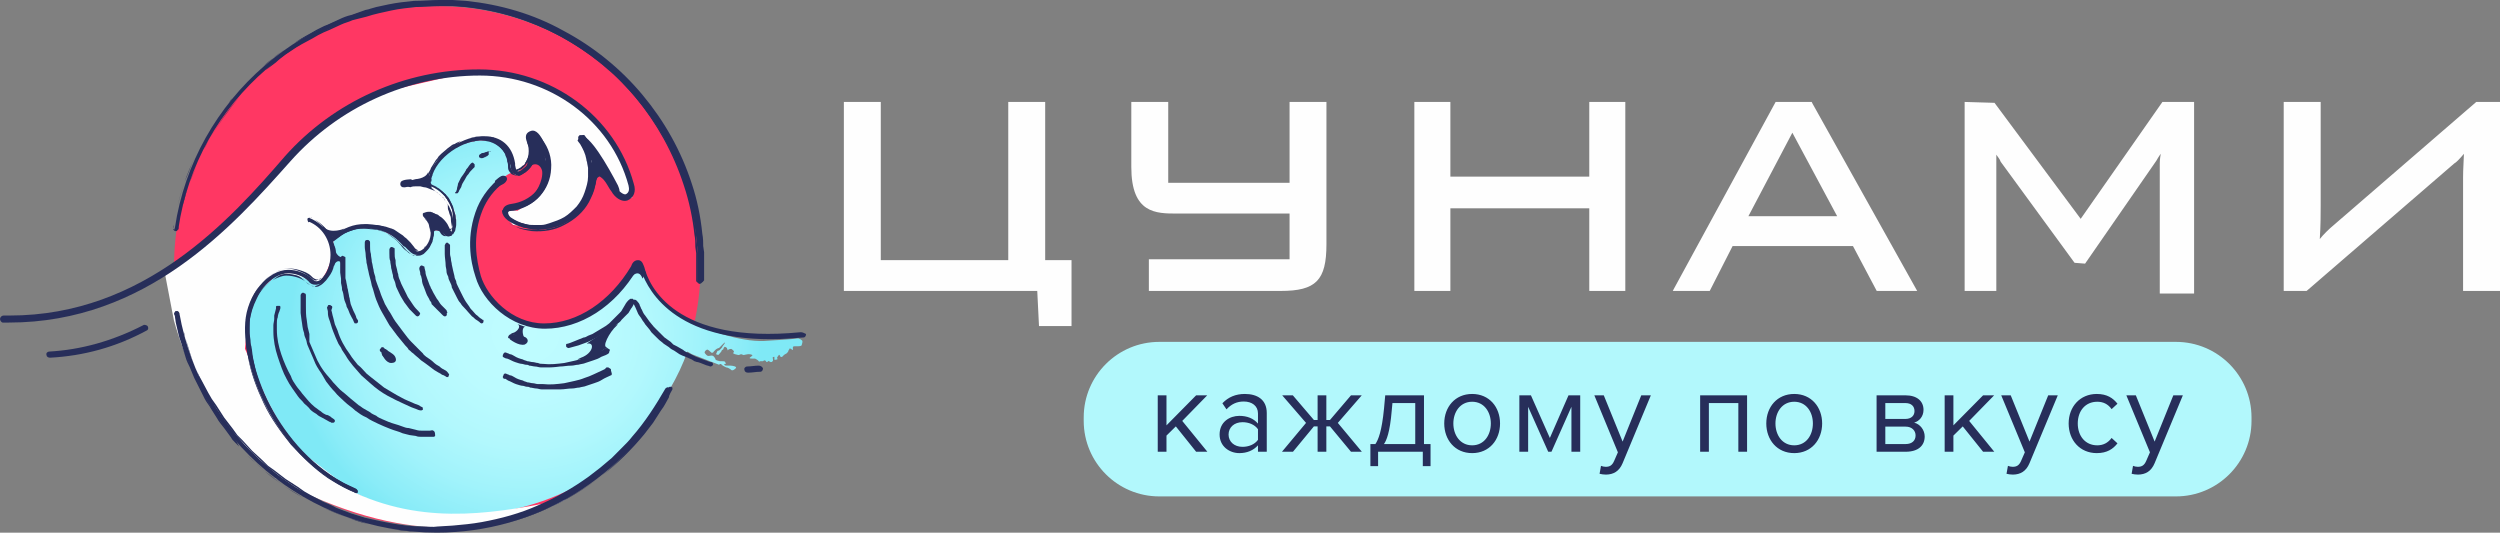 <?xml version="1.0" encoding="UTF-8"?> <svg xmlns="http://www.w3.org/2000/svg" xmlns:xlink="http://www.w3.org/1999/xlink" width="529.5" height="112.816" viewBox="0 0 529.5 112.816" fill="none"><rect x="0" y="0" width="529.5" height="112.816" fill="#808080" stroke="none"/><desc> Created with Pixso. </desc><defs><radialGradient gradientTransform="translate(111.331 70.317) rotate(0) scale(50.103 46.81)" cx="0" cy="0" r="1" id="paint_radial_39_197_0" gradientUnits="userSpaceOnUse"><stop stop-color="#BFFCFF"></stop><stop offset="0.29" stop-color="#BCFBFF"></stop><stop offset="0.522" stop-color="#B2F8FD"></stop><stop offset="0.729" stop-color="#A1F3FB"></stop><stop offset="0.929" stop-color="#8AECF8"></stop><stop offset="1" stop-color="#7FE9F6"></stop></radialGradient></defs><path id="path" d="M148.38 56.4C148.38 86.93 123.44 111.51 92.53 111.51C61.81 111.51 36.86 86.75 36.86 56.4C36.86 25.87 61.81 1.3 92.53 1.3C123.43 1.3 148.38 26.06 148.38 56.4Z" fill="#FF3763" fill-opacity="1" fill-rule="evenodd"></path><path id="path" d="M90.48 38.9C90.48 39.08 95.88 41.51 95.88 46.53C95.88 46.53 95.88 49.7 94.95 49.7C94.02 49.7 93.65 48.95 93.65 48.95C93.65 48.95 91.41 48.58 91.23 48.95C90.85 49.33 90.29 52.68 90.29 52.68L88.62 53.98L87.31 53.42L83.78 50.25L80.24 48.39L76.33 48.02L72.98 48.95L70.19 50.25L69.81 52.12L70.19 53.79L70.19 56.21L67.95 59.94L66.28 60.12L64.04 58.45L61.44 57.52C61.44 57.52 58.64 58.45 58.46 58.45C58.27 58.45 55.29 61.24 55.29 61.24L52.68 65.52L52.68 67.94C52.68 67.94 52.13 83.21 62.55 95.12C64.79 97.54 67.21 99.59 70.37 101.64C71.86 102.57 73.35 103.68 75.21 104.43C95.13 114.67 121.76 107.41 132.56 94.93C132.56 94.93 141.87 85.25 145.59 74.46L146.52 75.01L152.29 77.25C152.29 77.25 152.66 76.88 152.85 77.25C153.04 77.44 153.41 77.62 153.78 77.81C154.15 77.81 154.71 78.18 154.9 78.37C155.09 78.55 155.46 78.37 155.83 78C156.2 77.62 155.09 77.44 154.71 77.44L153.78 77.43C153.41 77.43 153.22 77.06 153.6 77.06C153.97 77.06 153.6 76.88 153.6 76.69C153.6 76.5 153.04 76.5 152.85 76.5C152.67 76.5 152.48 76.5 152.48 76.5C152.48 76.5 151.55 76.32 151.55 76.13C151.55 75.95 151.17 75.39 150.99 75.39C150.8 75.2 150.43 75.39 150.06 75.39C149.69 75.39 149.5 75.01 149.31 74.83C149.13 74.64 149.31 74.27 149.69 74.08C149.87 73.9 150.43 74.46 150.62 74.64C150.8 74.83 151.17 74.64 151.17 74.46C151.36 74.27 151.55 74.08 151.55 74.08C151.73 73.9 152.11 73.71 152.29 73.71C152.48 73.53 153.22 72.78 153.41 72.59C153.78 72.41 153.22 73.15 153.04 73.34C153.04 73.53 152.66 73.9 152.48 74.08C152.29 74.27 152.29 74.27 152.11 74.27C151.92 74.27 151.92 74.46 151.73 74.83C151.55 75.2 151.92 75.01 152.11 75.2C152.11 75.2 152.85 74.46 152.85 74.27C152.85 74.08 153.22 74.08 153.22 73.9C153.22 73.71 153.41 73.53 153.41 73.53C153.41 73.34 153.78 73.53 153.97 73.71C153.97 73.9 154.15 74.08 154.15 74.27C154.15 73.9 154.9 73.9 154.9 73.9C154.9 73.9 155.46 74.27 155.46 74.46L155.27 74.83L155.64 75.01L156.39 75.2C156.58 75.2 156.95 75.01 156.95 75.01L157.51 75.2C157.51 75.2 158.25 75.01 158.62 75.01C159 75.01 159.37 75.2 159.37 75.2C159.37 75.39 159 75.57 158.81 75.76C158.62 75.95 159.18 75.95 159.37 75.95L159.93 75.95C159.93 75.95 160.67 76.32 160.67 76.5C160.86 76.69 161.04 76.5 161.04 76.5L161.6 76.5C161.6 76.5 161.79 76.32 161.97 76.32C162.16 76.32 162.35 76.69 162.35 76.69C162.35 76.69 162.53 76.69 162.72 76.5C162.72 76.32 163.09 76.69 163.28 76.69C163.46 76.69 163.46 76.69 163.65 76.5C163.84 76.32 163.65 75.95 163.65 75.76C163.65 75.57 164.02 75.57 164.02 75.57L164.02 76.13C164.02 76.32 164.4 76.13 164.58 76.13C164.77 76.13 164.58 75.76 164.58 75.76C164.58 75.76 164.77 75.39 164.95 75.2C165.14 75.01 165.14 75.39 165.33 75.57C165.51 75.76 165.88 75.39 165.88 75.39C165.88 75.2 166.63 74.83 166.63 74.83C166.63 74.83 167 74.46 167 74.27C167 74.08 167.19 74.08 167.19 73.9C167.19 73.71 167.56 73.9 167.56 73.9C167.56 73.9 167.93 74.27 167.93 74.08C167.93 73.9 167.93 73.71 167.93 73.53C167.93 73.34 168.31 73.34 168.31 73.34L169.05 73.34C169.05 73.34 169.61 73.34 169.79 73.15C169.79 72.97 170.17 72.22 169.79 72.04C169.61 71.85 169.05 71.66 169.05 71.66C169.05 71.66 168.3 71.85 161.79 72.22C156.58 72.41 149.69 69.8 147.27 68.69C147.27 68.5 147.27 68.5 147.27 68.31L141.49 65.15L136.65 59L135.54 56.96C135.54 56.96 133.49 57.89 133.49 58.08C133.49 58.26 130.14 61.98 130.14 61.98L125.86 66.08L119.9 68.5L116.73 69.43L113.01 69.06L107.98 67.01L104.07 63.84L101.84 61.05L100.72 57.33L99.79 52.86L100.72 46.16L104.44 39.64C104.44 39.64 106.31 37.78 106.12 37.78C105.93 37.78 106.86 37.41 106.86 37.41C106.86 37.41 108.17 36.48 108.35 36.66C108.35 36.66 108.54 29.78 102.77 29.78C101.84 29.59 93.09 29.78 90.48 38.9Z" fill="url(#paint_radial_39_197_0)" fill-opacity="1" fill-rule="evenodd"></path><path id="path" d="M169.61 70.36C142.98 72.97 137.4 60.5 136.47 56.59C136.28 56.21 136.09 55.1 135.16 55.1C134.23 55.1 133.86 55.84 133.67 56.4C129.21 63.85 122.32 68.5 115.24 68.5C108.35 68.5 103.14 62.73 101.84 58.45C100.91 55.1 99.97 50.07 102.21 44.49C103.14 42.25 104.63 40.2 106.86 38.53C107.24 38.34 107.24 37.97 107.05 37.6C106.86 37.23 106.49 37.23 106.12 37.41C103.89 39.27 102.21 41.32 101.09 43.93C98.67 49.89 99.6 55.28 100.72 58.64C102.21 63.85 108.17 69.62 115.43 69.62C122.88 69.62 130.32 64.96 134.98 56.96C134.98 56.77 135.35 56.21 135.35 56.21L135.54 56.59C136.65 60.31 141.49 71.85 163.28 71.85C165.51 71.85 167.75 71.66 170.17 71.48C170.54 71.48 170.72 71.11 170.72 70.74C170.35 70.55 169.98 70.36 169.61 70.36Z" fill="#272E5A" fill-opacity="1" fill-rule="evenodd"></path><path id="path" d="M36.83 67.85C36.16 64.39 35.5 60.93 34.84 57.47C48.4 46.9 54.05 42.44 66.2 27.99C70.86 25.23 75.53 22.46 80.2 19.7C85.91 18.37 91.62 17.05 97.33 15.73C103.77 14.81 109.06 16.24 114.13 18.13C118.75 19.34 121.98 22.26 125.14 25.26C127.94 27.99 128.89 28.56 130.46 32.16C132.45 34.01 133.85 38.03 133.89 41.87C132.82 42.28 132.65 41.49 131.59 41.91C129.48 38.04 127.48 38.07 125.87 35.54C125.35 37.92 124.83 40.3 124.32 42.67C119.29 48.52 114 48.53 108.66 47.63C106.97 45.8 105.19 43.95 109.59 44.65C113.37 42.29 115.35 39.74 115.55 37.01C114.95 31.93 112.73 32.28 109.15 37.15C108.38 33.1 107.37 28.82 101.65 29.78C97.14 28.9 93.01 32.15 90.39 38.73C95.55 41.6 98.81 46.66 94.96 49.7C94.04 49.6 93.22 48.35 92.3 48.25C92.02 48.22 91.63 49.33 91.35 49.3C91.47 51.7 90.16 52.57 88.66 53.95C84.47 48.68 78.12 46.48 70.65 50.07C71.11 53.34 69.19 59.15 66.83 60.31C59.8 55.53 53.28 57.64 51.88 73.87C55.29 81.26 56.81 86.94 63.4 95.44C67.5 98.42 71.21 101.45 75.3 104.43C91.13 111.58 106.05 108.44 119.87 105.76C104.84 112.98 85.98 116.04 58.41 101.33C50.15 92.85 41.43 84.37 36.83 67.85Z" fill="#FEFEFE" fill-opacity="1" fill-rule="evenodd"></path><path id="path" d="M61.43 34.25C71.67 22.7 86.38 16 101.65 16C116.36 16 129.39 25.5 133.12 39.27C133.3 40.02 133.3 40.76 132.56 41.14C132 41.32 131.07 40.39 130.88 40.2C130.69 39.83 130.51 39.46 130.14 39.09C129.58 38.16 129.02 37.23 128.09 36.48C127.72 36.3 127.34 36.3 127.16 36.67C126.97 37.04 126.97 37.41 127.34 37.6C128.09 38.16 128.46 38.9 129.02 39.83C129.21 40.2 129.58 40.58 129.76 40.95C130.69 42.25 132 42.81 132.93 42.44C134.23 41.88 134.79 40.58 134.23 38.9C130.32 24.57 116.73 14.7 101.46 14.7C85.83 14.7 70.74 21.4 60.32 33.13C48.77 46.53 30.53 66.83 2.04 66.83C1.67 66.83 1.3 66.83 0.74 66.83C0.37 66.83 0 67.2 0 67.57C0 67.94 0.37 68.32 0.55 68.32C0.93 68.32 1.48 68.32 1.86 68.32C31.09 68.32 49.33 47.84 61.43 34.25Z" fill="#272E5A" fill-opacity="1" fill-rule="evenodd"></path><path id="path" d="M30.34 68.88C23.83 72.23 17.12 74.09 10.42 74.46C10.05 74.46 9.68 74.83 9.86 75.2C9.86 75.58 10.23 75.76 10.61 75.76C17.68 75.39 24.57 73.53 31.09 69.99C31.46 69.81 31.46 69.43 31.27 69.06C31.09 68.88 30.53 68.69 30.34 68.88Z" fill="#272E5A" fill-opacity="1" fill-rule="evenodd"></path><path id="path" d="M102.02 29.78C101.84 29.78 101.65 29.78 101.65 29.78C97.18 29.97 91.6 34.06 91.22 38.72L91.41 39.09C94.57 40.39 96.44 43.56 96.44 46.91C96.44 47.65 96.44 48.4 96.25 48.95C95.88 49.88 95.32 50.07 94.95 50.07C94.2 50.07 94.02 49.51 93.64 48.95C93.08 47.84 92.15 46.91 91.22 46.35C91.78 47.09 91.78 48.21 91.78 49.33C91.78 50.82 91.22 52.12 90.11 53.24C89.55 53.79 88.8 53.98 88.24 53.98C87.31 53.98 86.57 53.05 85.82 52.31L85.45 52.12C82.66 48.95 80.42 48.58 77.82 48.4C77.63 48.4 77.44 48.4 77.26 48.4C74.84 48.4 73.16 49.14 70.56 51L70.37 51.37C70.74 52.31 70.74 53.05 70.74 53.98C70.74 56.4 69.81 58.45 68.32 59.75C68.14 59.94 67.58 60.31 66.83 60.31C66.27 60.31 65.72 60.12 65.34 59.57C64.23 58.45 62.55 57.89 61.06 57.89C57.52 57.89 53.24 62.36 52.87 68.32C52.12 78.55 59.57 96.61 75.58 103.69C75.58 103.87 75.77 104.06 75.77 104.25C75.77 104.43 75.58 104.43 75.4 104.43C59.01 97.36 51.19 78.93 51.94 68.32C52.31 62.36 56.78 57.15 61.06 57.15C62.92 57.15 64.79 57.89 66.09 59.01C66.46 59.38 66.65 59.57 67.02 59.57C67.39 59.57 67.76 59.38 67.95 59.19C69.25 58.08 70 56.03 70 53.98C70 50.82 68.14 48.02 65.34 46.91C65.34 46.72 65.16 46.53 65.16 46.35C65.16 46.16 65.34 46.16 65.53 46.16C67.39 46.91 69.07 48.4 70 50.07L70.37 50.07C72.98 48.21 74.84 47.46 77.26 47.46C77.45 47.46 77.63 47.46 77.82 47.46C80.61 47.65 83.03 48.02 86.2 51.37L86.57 51.75C87.13 52.49 87.87 53.24 88.43 53.24C88.8 53.24 89.36 53.05 89.73 52.68C90.66 51.75 91.22 50.63 91.22 49.33C91.22 48.4 91.04 47.28 90.29 46.53C89.92 46.16 89.55 45.79 89.73 45.42C89.92 45.04 90.29 44.86 90.66 44.86C90.85 44.86 91.04 44.86 91.22 44.86C92.71 45.42 93.83 46.35 94.76 48.02C94.95 48.4 95.13 48.58 95.32 48.77L95.69 49.14L95.69 48.58C95.88 48.02 96.06 47.09 96.06 46.53C96.06 42.25 92.53 38.9 88.43 38.9C87.69 38.9 86.94 39.09 86.38 39.27C86.2 39.27 85.82 39.09 85.82 38.9C85.82 38.72 85.82 38.72 85.82 38.53C86.57 38.34 87.5 37.97 88.43 37.97C89.17 37.97 89.92 38.16 90.66 38.34C91.22 33.32 97.37 29.03 102.02 28.85C102.21 28.85 102.39 28.85 102.58 28.85C106.12 28.85 108.54 30.9 109.1 34.62L109.1 34.99C109.28 35.74 109.28 36.3 109.84 36.3C110.03 36.3 110.4 36.11 110.77 35.74C112.08 34.81 112.63 33.5 112.63 32.01C112.63 31.45 112.63 30.9 112.45 30.52C112.08 29.41 112.63 29.03 113.01 28.85C113.01 28.85 113.19 28.66 113.57 28.66C113.94 28.66 114.5 29.03 114.87 29.59C116.17 31.27 116.92 33.5 116.73 35.74C116.54 40.2 113.19 43.93 108.72 44.3C107.79 44.49 107.61 44.86 107.61 45.04C107.61 45.42 107.98 45.98 108.35 46.16C110.03 47.28 112.08 47.84 114.31 47.84C120.64 47.84 125.67 42.81 125.67 36.48C125.67 33.87 124.74 31.45 123.25 29.41C123.25 29.22 123.06 29.22 123.06 29.03C123.06 28.85 123.06 28.85 123.25 28.66C123.43 28.66 123.62 28.48 123.81 28.66C125.48 30.9 126.41 33.5 126.41 36.29C126.41 43 121.01 48.58 114.12 48.58C111.7 48.58 109.47 48.02 107.61 46.72C106.86 46.16 106.3 45.42 106.49 44.67C106.49 44.11 106.86 43.37 108.35 43.18C112.45 42.62 115.43 39.46 115.61 35.36C115.61 33.32 115.06 31.27 113.94 29.78C113.75 29.41 113.57 29.41 113.57 29.41L113.01 28.85L113.38 29.78C113.38 29.78 113.38 29.96 113.38 30.15C113.57 30.71 113.57 31.45 113.57 32.01C113.57 33.69 112.82 35.36 111.33 36.48C110.77 36.85 110.21 37.23 109.84 37.23C108.54 37.04 108.17 35.92 108.17 35.18C106.86 30.52 103.7 29.78 102.02 29.78Z" fill="#272E5A" fill-opacity="1" fill-rule="evenodd"></path><path id="path" d="M101.09 29.78C100.72 29.78 100.53 29.78 100.16 29.96C99.79 29.96 99.6 30.15 99.23 30.15C98.86 30.15 98.67 30.34 98.3 30.52C97.93 30.71 97.74 30.71 97.37 30.9C97 31.08 96.81 31.27 96.62 31.27C96.44 31.45 96.06 31.64 95.88 31.83C95.69 32.01 95.32 32.2 95.13 32.39C94.95 32.57 94.58 32.76 94.39 32.94C94.2 33.13 94.02 33.32 93.65 33.69C93.46 33.87 93.27 34.25 93.09 34.43C92.9 34.62 92.71 34.99 92.53 35.18C92.34 35.36 92.16 35.74 91.97 35.92C91.78 36.11 91.78 36.48 91.6 36.85C91.41 37.22 91.41 37.41 91.41 37.78C91.41 38.16 91.41 38.34 91.22 38.71L91.41 39.09L92.53 39.65C92.9 39.83 93.27 40.2 93.46 40.39C93.83 40.58 94.02 40.95 94.39 41.13C94.58 41.51 94.95 41.69 95.13 42.07C95.32 42.44 95.51 42.81 95.69 43.18C95.88 43.55 96.06 43.93 96.06 44.3C96.25 44.67 96.25 45.04 96.44 45.41C96.62 45.79 96.44 46.16 96.62 46.53C96.62 46.91 96.62 47.28 96.62 47.65C96.62 48.02 96.44 48.39 96.44 48.77C96.25 49.14 96.06 49.51 95.69 49.88C95.32 50.07 94.76 50.07 94.39 49.88C94.02 49.7 93.83 49.33 93.64 48.95C93.46 48.58 93.27 48.21 93.09 48.02C92.9 47.65 92.53 47.46 92.34 47.09C92.16 46.72 91.78 46.72 91.41 46.35L91.22 46.72L91.41 46.35C91.78 46.91 91.78 47.65 91.78 48.39C91.97 48.95 91.97 49.7 91.78 50.26C91.78 50.63 91.6 50.82 91.6 51.19L91.41 51.56L91.22 51.93C91.04 52.49 90.48 53.05 90.11 53.42C89.92 53.61 89.92 53.61 89.73 53.79L89.36 53.98C88.99 54.16 88.8 54.16 88.43 54.16C88.25 54.16 88.06 54.16 87.87 54.16C87.69 54.16 87.5 54.16 87.31 53.98C86.94 53.79 86.76 53.61 86.57 53.42C86.01 53.05 85.64 52.49 85.27 52.12C84.89 51.75 84.34 51.19 83.96 50.82C83.78 50.63 83.4 50.44 83.22 50.25L82.47 49.7C81.92 49.33 81.36 49.14 80.8 48.95C80.24 48.77 79.68 48.58 78.94 48.58C78.38 48.58 77.63 48.39 77.07 48.39C76.52 48.39 75.77 48.39 75.21 48.58C74.65 48.77 74.1 48.95 73.54 49.14C73.35 49.33 72.98 49.33 72.79 49.51C72.61 49.7 72.23 49.88 72.05 50.07C71.49 50.44 71.12 50.82 70.56 51.19C70.74 51.56 70.74 51.93 70.93 52.3C71.12 52.68 71.12 53.24 71.12 53.61C71.12 54.54 71.12 55.47 70.74 56.21C70.56 57.14 70.19 57.89 69.63 58.63L69.07 59.38C68.88 59.56 68.7 59.75 68.51 59.94C68.14 60.31 67.76 60.5 67.39 60.68C67.21 60.68 66.83 60.87 66.65 60.68C66.46 60.68 66.28 60.68 65.9 60.5C65.53 60.31 65.16 59.94 64.79 59.75C64.23 59.19 63.3 58.82 62.55 58.63C61.81 58.45 60.88 58.26 59.95 58.45C59.2 58.63 58.27 59.01 57.71 59.38C56.22 60.31 55.11 61.61 54.36 63.29C53.62 64.78 53.06 66.45 52.87 68.13C52.87 68.5 52.87 69.06 52.87 69.43C52.87 69.8 52.87 70.36 52.87 70.73L53.06 72.04C53.06 72.41 53.06 72.97 53.24 73.34C53.43 74.27 53.43 75.02 53.62 75.95C53.8 76.88 53.99 77.62 54.17 78.55C55.11 81.9 56.59 85.07 58.27 88.05C60.13 91.03 62.18 93.82 64.6 96.24C67.02 98.66 70 100.89 72.98 102.38L75.4 103.5L75.77 103.87L75.77 104.24C75.77 104.24 75.58 104.43 75.4 104.43L74.1 103.87C72.42 103.13 70.93 102.2 69.44 101.27C66.46 99.22 64.04 96.8 61.62 94.19C59.39 91.4 57.34 88.6 55.85 85.44C54.36 82.28 53.06 78.92 52.5 75.39C52.31 74.46 52.31 73.71 52.13 72.78C52.13 71.85 51.94 71.11 51.94 70.17C51.94 69.25 51.94 68.31 52.13 67.57C52.13 67.2 52.31 66.64 52.31 66.27C52.5 65.89 52.5 65.33 52.68 64.96C53.24 63.29 53.99 61.61 55.29 60.31C55.85 59.57 56.59 59.01 57.15 58.45C57.9 57.89 58.64 57.52 59.57 57.14C61.25 56.58 63.11 56.96 64.79 57.7C65.16 57.89 65.53 58.08 65.9 58.45C66.28 58.82 66.46 59.01 67.02 59.19C67.21 59.19 67.39 59.19 67.58 59.19C67.77 59.19 67.95 59 68.14 58.82C68.51 58.63 68.7 58.26 69.07 57.89C70 56.4 70.37 54.72 70.19 52.86C70 51.19 69.26 49.51 67.95 48.21C67.58 47.84 67.39 47.65 67.02 47.46C66.83 47.28 66.65 47.28 66.46 47.09L65.9 46.72L65.35 47.09C65.16 46.91 64.97 46.35 65.35 46.16C65.53 45.97 65.9 46.16 66.09 46.16L66.65 46.53C68.14 47.28 69.44 48.77 70.37 50.26C70.93 49.7 71.49 49.33 72.23 48.95C72.98 48.58 73.72 48.21 74.47 48.02C75.21 47.84 75.96 47.65 76.89 47.65C77.63 47.65 78.56 47.65 79.31 47.65C80.05 47.65 80.98 47.84 81.73 48.02L82.29 48.21L82.85 48.39C83.03 48.39 83.22 48.58 83.4 48.58L83.96 48.95L84.52 49.33L85.08 49.7C85.45 49.88 85.64 50.26 86.01 50.44L86.94 51.37L87.69 52.3C87.87 52.68 88.25 52.86 88.62 53.05C88.8 53.05 88.99 53.24 89.18 53.24C89.36 53.24 89.55 53.24 89.73 53.05C90.11 52.86 90.29 52.68 90.48 52.3C90.67 51.93 90.85 51.75 91.04 51.37C91.22 51.19 91.22 51 91.22 50.82C91.22 50.63 91.41 50.44 91.41 50.26C91.41 49.88 91.6 49.51 91.41 49.14C91.41 48.39 91.22 47.65 90.67 47.09C90.48 46.91 90.11 46.53 89.92 46.16C89.92 45.97 89.92 45.97 89.92 45.79L89.92 45.41C90.11 45.23 90.29 45.04 90.48 45.04C90.67 45.04 91.04 45.04 91.22 45.04C91.41 45.04 91.41 45.04 91.6 45.04L91.97 45.23C92.16 45.23 92.34 45.41 92.53 45.41C92.71 45.41 92.9 45.6 93.09 45.79C93.83 46.16 94.39 46.91 94.76 47.46C94.95 47.84 95.13 48.21 95.32 48.58C95.32 48.77 95.51 48.95 95.69 49.14C95.69 49.33 95.88 49.51 96.07 49.51L95.69 49.88L95.69 49.14C95.69 49.14 95.88 48.58 95.88 48.39C95.88 48.21 95.88 48.02 95.88 47.65C95.88 47.28 95.88 46.72 95.88 46.35C95.88 45.97 95.69 45.41 95.69 45.04C95.51 44.67 95.32 44.11 95.13 43.74C94.95 43.55 94.95 43.37 94.76 43.18C94.58 43 94.58 42.81 94.39 42.62C94.2 42.44 94.02 42.25 94.02 42.07C93.83 41.88 93.64 41.69 93.46 41.51C93.09 41.13 92.71 40.95 92.34 40.58C91.97 40.39 91.6 40.2 91.04 40.02C90.67 39.83 90.11 39.65 89.74 39.65L88.99 39.46L88.25 39.46C87.87 39.46 87.31 39.46 86.94 39.65L85.83 39.46C85.83 39.46 85.64 39.46 85.45 39.46C85.27 39.46 85.08 39.27 85.08 39.09L85.08 38.71C85.45 38.71 85.83 38.34 86.01 38.34C86.38 38.16 86.94 38.16 87.5 38.16C88.06 38.16 88.43 38.16 88.99 38.16C89.55 38.34 89.92 38.34 90.48 38.53C90.48 37.97 90.48 37.6 90.67 37.04C90.67 36.67 90.85 36.48 91.04 36.11C91.22 35.92 91.22 35.55 91.41 35.36C91.78 34.81 91.97 34.43 92.34 33.87C92.53 33.69 92.71 33.5 92.9 33.13L93.46 32.57C93.83 32.2 94.39 31.83 94.76 31.45C94.95 31.27 95.32 31.08 95.51 30.9C95.69 30.71 96.06 30.52 96.25 30.52C96.81 30.15 97.37 29.96 97.93 29.78L98.67 29.41L99.6 29.22C100.16 29.03 100.72 29.03 101.28 28.85C101.65 28.85 101.84 28.85 102.21 28.85L103.14 28.85C103.51 28.85 103.7 29.03 104.07 29.03C104.44 29.03 104.63 29.22 105 29.41C105.19 29.59 105.56 29.59 105.75 29.78L106.49 30.34C106.68 30.52 106.86 30.71 107.05 30.9C107.24 31.08 107.24 31.08 107.42 31.27L107.61 31.64C107.79 31.83 107.98 32.2 107.98 32.39L108.35 33.13C108.54 33.69 108.73 34.25 108.73 34.81C108.91 35.36 108.91 35.92 109.28 35.92C109.47 35.92 109.66 35.74 109.84 35.74C110.03 35.55 110.22 35.55 110.4 35.36C110.59 35.18 110.77 34.99 110.96 34.99C111.15 34.81 111.15 34.62 111.33 34.43C111.52 34.06 111.7 33.69 111.89 33.32C111.89 33.13 112.08 32.94 112.08 32.76C112.08 32.57 112.08 32.38 112.08 32.2L112.08 31.45C112.08 31.27 112.08 31.08 111.89 30.9C111.89 30.71 111.7 30.52 111.7 30.15C111.7 29.96 111.7 29.59 111.89 29.41C112.08 29.22 112.26 29.03 112.45 28.85L112.82 28.85L113.19 28.85C113.38 28.85 113.75 29.03 113.94 29.22C114.12 29.41 114.31 29.59 114.5 29.78C115.99 31.64 116.55 34.06 116.36 36.48C116.17 38.9 115.06 41.13 113.19 42.62C112.26 43.37 111.15 43.93 110.03 44.3C109.47 44.49 108.91 44.67 108.35 44.67C107.79 44.67 107.24 44.86 107.24 45.41C107.24 45.6 107.42 45.79 107.61 45.98C107.61 45.98 107.79 46.16 107.98 46.16L108.35 46.35L109.1 46.72C109.28 46.91 109.66 46.91 109.84 47.09C110.03 47.09 110.4 47.28 110.59 47.28L111.33 47.46C111.89 47.65 112.45 47.65 113.01 47.65C113.57 47.65 114.12 47.65 114.68 47.65C115.24 47.65 115.8 47.46 116.36 47.28C117.48 46.91 118.59 46.53 119.52 45.98C120.46 45.42 121.39 44.49 122.13 43.74C122.88 42.81 123.43 41.88 123.81 40.76C124.18 39.65 124.55 38.53 124.55 37.41C124.55 37.04 124.55 36.85 124.55 36.48L124.55 35.55L124.37 34.62C124.37 34.25 124.18 34.06 124.18 33.69C123.99 32.57 123.43 31.45 122.88 30.52C122.69 30.34 122.5 29.97 122.32 29.78L122.5 29.41C122.5 29.41 122.5 29.22 122.5 29.03C122.5 29.03 122.69 28.66 122.88 28.66C122.88 28.66 123.06 28.66 123.25 28.66L123.62 28.66L123.99 29.03L124.18 29.41C125.48 31.27 126.41 33.69 126.41 36.11C126.41 36.67 126.41 37.23 126.41 37.78C126.23 38.34 126.23 38.9 126.04 39.46C125.85 40.58 125.3 41.69 124.74 42.81C123.62 44.86 121.76 46.53 119.52 47.65C117.48 48.77 115.06 49.14 112.64 48.95C111.52 48.77 110.22 48.58 109.28 48.02C108.73 47.84 108.17 47.46 107.79 47.28C107.24 46.91 106.86 46.53 106.68 45.98C106.49 45.41 106.68 44.67 107.05 44.3C107.42 43.74 108.17 43.55 108.73 43.55C109.84 43.37 110.96 43 111.89 42.44C113.94 41.32 115.24 39.09 115.61 36.85C115.99 34.62 115.43 32.2 113.94 30.34L113.38 29.78L112.64 29.22L113.38 29.78C113.38 30.15 113.38 30.71 113.38 31.27C113.38 31.64 113.38 32.2 113.38 32.57C113.38 33.5 113.01 34.25 112.64 34.99C112.45 35.36 112.08 35.74 111.89 35.92C111.52 36.29 111.33 36.48 110.96 36.67C110.59 36.85 110.22 37.22 109.84 37.22C109.47 37.22 108.91 37.04 108.73 36.67C108.54 36.29 108.35 35.92 108.17 35.55C108.17 35.18 107.98 34.81 107.98 34.25C107.79 33.87 107.79 33.5 107.61 33.13C107.42 32.76 107.24 32.38 107.05 32.01C106.86 31.64 106.49 31.45 106.12 31.08C105.75 30.9 105.37 30.52 105 30.34C103.7 29.96 102.77 29.78 102.02 29.78C102.95 29.78 103.7 29.96 104.44 30.15C104.82 30.34 105.19 30.52 105.56 30.9C105.93 31.08 106.12 31.45 106.49 31.83C106.68 32.2 107.05 32.57 107.05 32.94C107.24 33.32 107.42 33.69 107.42 34.25C107.61 34.62 107.61 34.99 107.61 35.55C107.61 35.92 107.79 36.29 108.17 36.67C108.35 37.04 108.91 37.04 109.28 37.22C109.66 37.22 110.03 37.04 110.4 36.85C110.77 36.67 111.15 36.29 111.33 36.11C111.7 35.74 111.89 35.55 112.08 35.18C112.45 34.43 112.82 33.69 112.82 32.76C112.82 32.38 112.82 32.01 112.82 31.45C112.64 31.08 112.64 30.71 112.64 30.15L112.26 29.41L112.82 29.78L113.19 30.34C114.68 32.2 115.24 34.62 114.87 37.04C114.5 39.46 113.19 41.51 111.15 42.81C110.22 43.37 108.91 43.74 107.79 43.93C107.24 43.93 106.68 44.11 106.31 44.67C106.31 44.67 106.49 45.42 106.68 45.98C106.86 46.53 107.24 46.91 107.79 47.28C108.35 47.46 108.73 47.84 109.28 48.02C110.4 48.4 111.33 48.58 112.45 48.58C114.68 48.77 117.1 48.39 119.15 47.46C121.2 46.35 122.88 44.86 124.18 42.81C124.74 41.88 125.3 40.76 125.48 39.65C125.67 39.09 125.67 38.53 125.85 37.97C125.85 37.41 126.04 36.85 125.85 36.29C125.85 34.06 124.92 31.64 123.62 29.78L123.43 29.41L123.06 29.22C123.06 29.22 123.43 29.59 123.62 29.78C123.81 29.96 123.81 30.52 123.99 30.71C124.55 31.64 125.11 32.76 125.3 34.06C125.3 34.43 125.48 34.62 125.48 34.99L125.67 35.92L125.67 36.85C125.67 37.22 125.85 37.6 125.85 37.97C125.67 39.09 125.3 40.2 124.92 41.32C124.55 42.44 123.81 43.37 123.06 44.3C122.32 45.23 121.39 45.97 120.46 46.72C119.52 47.46 118.41 47.83 117.29 48.21C116.73 48.39 116.17 48.39 115.61 48.58C115.06 48.58 114.5 48.77 113.75 48.58C113.19 48.58 112.64 48.58 112.08 48.39L111.15 48.21C110.77 48.21 110.59 48.02 110.22 47.84C110.03 47.65 109.66 47.65 109.47 47.46L108.17 46.72L107.79 46.53C107.61 46.35 107.8 46.16 107.61 45.98C107.42 45.79 107.05 45.6 106.86 45.23C106.86 44.86 107.05 44.49 107.42 44.3C107.61 44.3 107.61 43.93 107.79 43.93L108.35 44.11C108.91 44.11 109.47 43.93 110.03 43.74C111.15 43.37 112.08 42.81 113.01 42.07C114.68 40.58 115.8 38.34 115.99 36.11C116.17 33.87 115.61 31.45 114.13 29.59C113.94 29.41 114.13 29.41 113.94 29.22L113.57 28.85L113.19 28.85C113.19 28.85 113.01 28.85 112.82 28.85L112.45 28.85C112.45 29.03 111.89 29.22 111.89 29.41C111.89 29.59 112.08 29.96 112.26 30.15C112.26 30.34 112.45 30.71 112.45 30.9L112.45 31.64C112.45 31.83 112.45 32.2 112.45 32.38C112.45 32.57 112.45 32.94 112.26 33.13C112.08 33.5 111.89 34.06 111.7 34.43C111.52 34.62 111.52 34.81 111.33 34.99C111.15 35.18 110.96 35.36 110.77 35.55C110.59 35.74 110.4 35.92 110.22 35.92C110.03 36.11 109.84 36.11 109.47 36.29C109.28 36.29 109.1 36.29 108.91 36.11C108.73 35.92 108.73 35.74 108.54 35.74C108.54 35.36 108.35 35.18 108.35 34.81C108.17 34.25 108.17 33.69 107.98 33.13L107.61 32.38C107.42 32.2 107.24 31.83 107.24 31.64L107.05 31.27C107.05 31.08 106.86 31.08 106.68 30.9C106.49 30.71 106.3 30.52 106.12 30.34L105.37 29.78C105.19 29.59 104.82 29.59 104.63 29.41C104.44 29.22 104.26 29.03 104.07 29.03C103.88 29.03 103.33 28.85 103.14 28.85L102.21 28.85C102.02 28.85 101.65 28.85 101.28 28.85C100.72 28.85 100.16 29.22 99.6 29.22L98.67 29.41L97.93 29.78C97.37 29.96 97 30.34 96.62 30.71C96.44 30.9 96.06 31.08 95.88 31.08C95.69 31.27 95.32 31.45 95.13 31.64C94.58 32.01 94.2 32.38 93.83 32.76L93.27 33.32C93.09 33.5 92.9 33.69 92.71 33.87C92.34 34.25 91.97 34.81 91.78 35.36C91.6 35.55 91.6 35.92 91.41 36.11C91.22 36.29 91.22 36.67 91.04 36.85C90.85 37.41 90.67 37.97 90.48 38.53C90.11 38.34 89.36 38.34 88.99 38.16C88.62 38.16 88.25 38.16 87.87 38.34C87.5 38.34 86.94 38.34 86.57 38.53L85.83 38.71L86.57 38.53C87.13 38.34 87.69 38.71 88.25 38.53L88.99 38.53L89.73 38.71C90.29 38.9 90.67 38.9 91.04 39.09C91.41 39.27 92.16 39.27 92.53 39.65C92.9 39.83 93.09 40.39 93.46 40.76C93.64 40.95 93.83 41.13 94.02 41.32C94.2 41.51 94.39 41.69 94.39 41.88C94.58 42.07 94.76 42.25 94.76 42.44C94.95 42.62 94.95 42.81 95.13 43C95.32 43.37 95.51 43.93 95.69 44.3C95.88 44.67 95.88 45.23 95.88 45.79C95.88 46.35 95.88 46.72 95.88 47.28C95.88 47.46 95.88 47.84 95.69 48.02C95.69 48.21 95.69 48.21 95.32 48.58L95.32 49.14L95.32 49.51L95.32 49.14C95.13 48.95 94.76 48.95 94.76 48.77C94.58 48.58 94.58 48.39 94.39 48.21C94.2 47.83 94.02 47.46 93.83 47.28C93.46 46.72 92.9 46.16 92.16 45.6C91.97 45.41 91.78 45.41 91.6 45.41C91.41 45.41 91.41 45.04 91.22 45.04L90.48 45.04C90.29 45.04 90.11 45.04 89.92 45.04C89.73 45.04 89.55 45.23 89.55 45.23L89.55 45.6C89.73 45.97 89.92 46.16 90.29 46.53C90.85 47.28 91.04 48.02 91.04 48.95C91.04 49.33 91.04 49.7 91.04 50.26C91.04 50.44 90.85 50.63 90.85 50.82C90.85 51 90.67 51.19 90.67 51.37C90.48 51.75 90.29 52.12 89.92 52.3C89.73 52.68 89.55 53.24 89.18 53.24C88.99 53.24 88.8 53.05 88.62 53.05C88.43 53.05 87.87 53.24 87.69 53.05C87.31 52.86 86.94 52.49 86.76 52.3L85.83 51.56L85.08 50.63C84.89 50.26 84.52 50.07 84.15 49.88L83.78 49.51L83.22 49.14L82.66 48.77C82.47 48.58 82.29 48.58 82.1 48.58L81.73 48.39L81.17 48.21C80.43 48.02 79.68 47.84 78.94 47.84C78.19 47.84 77.26 47.65 76.52 47.84C75.77 47.84 75.21 47.83 74.47 48.02C73.72 48.21 72.79 48.58 72.23 48.95C71.49 49.33 71.12 49.88 70.37 50.26L70 50.44C69.25 48.95 68.14 47.46 66.65 46.53L66.09 46.16C65.9 45.97 65.53 46.16 65.35 46.16C65.35 46.35 65.72 46.53 65.9 46.72L66.46 47.09C66.65 47.28 66.83 47.28 67.02 47.46C67.39 47.65 67.77 47.84 67.95 48.21C69.26 49.51 70 51.19 70.19 52.86C70.37 54.54 70.19 56.4 69.07 57.89C68.88 58.26 68.51 58.63 68.14 58.82C67.77 59.01 67.02 59.56 66.65 59.38C66.28 59.19 65.9 58.82 65.53 58.63C65.16 58.45 64.79 58.08 64.41 57.89C62.92 57.15 61.25 56.58 59.57 57.14C58.83 57.33 57.71 58.08 57.15 58.45C56.41 59.01 55.85 59.56 55.29 60.31C54.17 61.61 53.24 63.47 52.68 64.96C52.13 66.64 51.94 68.31 51.94 70.17C51.94 71.11 52.13 71.85 52.13 72.78C52.31 73.71 52.31 74.46 52.5 75.39C53.24 78.74 54.36 81.9 55.85 85.07C57.34 88.23 59.39 91.21 61.62 93.82C63.86 96.42 66.46 98.84 69.25 100.89C70.74 101.82 72.23 102.76 73.72 103.5L74.84 104.06C75.03 104.06 75.03 104.06 75.21 103.87L75.4 103.5C75.4 103.5 75.4 103.87 75.21 103.87L72.61 102.57C69.44 100.89 66.65 98.84 64.23 96.24C61.62 93.82 59.57 91.03 57.71 87.86C55.85 84.88 54.55 81.53 53.43 78.18C53.24 77.25 52.68 76.32 52.5 75.39C52.31 74.46 52.13 73.71 52.13 72.78C52.13 72.41 52.13 72.04 52.13 71.66L52.5 70.73C52.5 70.36 52.5 69.8 52.5 69.43C52.5 69.06 52.5 68.5 52.5 68.13C52.68 66.27 53.24 64.59 53.99 63.1C54.92 61.61 56.22 60.31 57.71 59.38C58.46 58.82 59.01 58.26 59.95 58.08C60.88 57.89 61.81 58.08 62.55 58.26C63.48 58.45 64.04 59.01 64.79 59.75C65.16 60.12 65.53 60.31 65.9 60.5C66.09 60.5 66.46 60.68 66.65 60.68C66.83 60.68 66.83 60.5 67.02 60.5C67.76 60.31 68.32 59.57 68.88 58.82C69.44 58.08 69.63 57.33 70 56.4C70.19 55.66 70.37 54.72 70.37 53.79C70.37 53.42 70.37 52.86 70.19 52.49C70 52.12 70 51.56 69.81 51.19C70.37 50.82 70.74 50.26 71.3 49.88C71.49 49.7 71.86 49.51 72.05 49.33C72.23 49.14 72.61 48.95 72.98 48.95C73.54 48.77 74.1 48.58 74.84 48.39C75.4 48.21 76.14 48.21 76.7 48.21C77.26 48.21 78.01 48.21 78.56 48.39C79.12 48.39 79.87 48.58 80.43 48.77C80.98 48.95 81.54 49.14 82.1 49.51L82.85 50.07C83.03 50.26 83.41 50.44 83.59 50.63C84.15 51 84.52 51.56 84.89 51.93C85.27 52.49 85.64 52.86 86.2 53.24C86.38 53.42 86.57 53.61 86.94 53.79C87.13 53.79 87.13 53.98 87.31 53.98C87.5 53.98 87.87 54.16 87.87 54.16C88.25 54.16 88.25 53.79 88.62 53.79L88.99 53.61C89.18 53.61 88.99 53.42 89.18 53.24C89.55 52.86 90.11 52.3 90.48 51.75L90.67 51.37L90.85 50.82C90.85 50.44 91.04 50.63 91.04 50.26C91.04 49.7 91.04 48.77 91.04 48.21C91.04 47.65 90.48 47.09 90.29 46.53L90.85 46.16C91.22 46.35 91.6 46.53 91.78 46.91C92.16 47.09 92.34 47.46 92.53 47.83C92.71 48.21 92.9 48.58 93.09 48.95C93.27 49.33 93.46 49.7 93.83 49.88C94.02 50.07 94.58 50.07 94.76 49.88C95.13 49.7 95.32 49.51 95.32 49.14C95.51 48.77 95.69 48.4 95.69 48.02C95.69 47.65 95.51 47.09 95.51 46.72C95.51 46.35 95.51 45.97 95.32 45.6C95.13 45.23 95.13 44.86 94.95 44.49C94.76 44.11 94.95 43.55 94.76 43.18C94.58 42.81 94.2 42.44 94.02 42.07C93.83 41.69 93.83 41.88 93.46 41.51C93.09 41.32 92.71 40.76 92.34 40.58C91.97 40.39 91.78 40.02 91.41 39.83L91.41 39.09L91.22 38.71C91.22 38.34 91.22 38.16 91.41 37.78C91.41 37.41 91.6 37.22 91.6 36.85C91.78 36.48 91.78 36.29 91.97 35.92C92.16 35.74 92.34 35.36 92.53 35.18C92.71 34.99 92.9 34.62 93.09 34.43C93.27 34.25 93.46 33.87 93.65 33.69C93.83 33.5 94.02 33.32 94.39 32.94C94.58 32.76 94.95 32.57 95.13 32.39C95.32 32.2 95.69 32.01 95.88 31.83C96.07 31.64 96.44 31.45 96.62 31.27C96.81 31.08 97 30.9 97.37 30.9C97.74 30.71 97.93 30.71 98.3 30.52C98.67 30.34 98.86 30.34 99.23 30.15C99.6 30.15 99.79 29.96 100.16 29.96C100.53 29.96 100.72 29.78 101.09 29.78Z" fill="#272E5A" fill-opacity="1" fill-rule="evenodd"></path><path id="path" d="M94.2 78.37C93.83 78.18 93.46 78 93.09 77.62C92.71 77.44 92.15 77.06 91.78 76.69C91.41 76.32 90.85 75.95 90.29 75.58C90.11 75.39 89.73 75.2 89.55 74.83C89.36 74.64 88.99 74.27 88.8 74.09C88.25 73.53 87.69 72.97 87.13 72.41C86.57 71.85 86.01 71.11 85.45 70.36C84.89 69.62 84.34 68.87 83.78 68.13C83.22 67.38 82.85 66.45 82.29 65.71C82.1 65.34 81.73 64.78 81.54 64.41C81.36 64.03 81.17 63.48 80.98 63.1C80.8 62.73 80.61 62.17 80.43 61.61C80.24 61.05 80.05 60.68 79.87 60.12C79.68 59.57 79.49 59.19 79.49 58.63C79.31 58.08 79.12 57.52 79.12 57.15C78.94 56.59 78.94 56.03 78.75 55.47C78.75 54.91 78.56 54.35 78.56 53.79C78.38 53.24 78.38 52.68 78.38 52.12L78.38 51.37C78.38 51.37 78.38 51 78.19 51C78.19 50.82 77.82 50.82 77.82 50.82C77.26 50.82 77.26 51.19 77.26 51.56L77.26 52.3C77.26 52.86 77.45 53.42 77.45 53.98C77.45 54.54 77.63 55.1 77.63 55.66C77.82 56.21 77.82 56.77 78 57.33C78.19 58.45 78.56 59.38 78.75 60.5C79.12 61.43 79.31 62.54 79.68 63.48C80.05 64.41 80.43 65.34 80.98 66.27C81.54 67.2 81.91 67.94 82.47 68.87C83.03 69.62 83.59 70.36 84.15 71.11C84.71 71.85 85.27 72.41 85.83 73.16C86.2 73.53 86.38 73.71 86.57 74.08C86.94 74.27 87.13 74.64 87.5 74.83C88.06 75.39 88.62 75.76 89.18 76.32C90.29 77.06 91.22 77.81 91.97 78.37C92.34 78.55 92.53 78.74 92.9 78.93C93.09 78.93 93.09 79.11 93.27 79.11C93.46 79.3 93.83 79.49 94.02 79.49C94.2 79.67 94.39 79.67 94.58 79.86C94.58 79.86 94.76 79.86 94.95 79.86C94.95 79.67 95.13 79.49 95.13 79.3C94.76 78.74 94.58 78.55 94.2 78.37Z" fill="#272E5A" fill-opacity="1" fill-rule="evenodd"></path><path id="path" d="M108.17 71.85C108.54 72.04 109.1 72.41 109.47 72.41C109.84 72.41 110.21 72.6 110.4 72.6L110.77 72.6C110.77 72.6 111.15 72.6 111.15 72.41C111.15 72.41 111.33 72.04 111.33 71.85L110.96 71.67C110.59 71.48 109.84 71.3 109.47 71.11C109.28 71.11 108.91 70.92 108.73 70.74L108.35 70.74C107.98 70.74 107.61 71.11 107.61 71.48C107.61 71.67 107.98 71.67 108.17 71.85Z" fill="#272E5A" fill-opacity="1" fill-rule="evenodd"></path><path id="path" d="M150.99 77.07C150.99 76.69 150.62 76.69 150.43 76.69L148.94 76.14C148.38 75.95 148.01 75.76 147.45 75.58L145.96 74.83C145.59 74.65 145.03 74.46 144.66 74.09L143.35 73.34L142.61 72.97L142.05 72.41L140.75 71.48C140.38 71.11 140 70.74 139.63 70.37C139.26 69.99 138.89 69.62 138.51 69.25L137.58 68.13L136.65 66.83C136.28 66.46 136.09 65.9 135.91 65.53C135.72 65.34 135.72 64.97 135.53 64.78C135.53 64.59 135.35 64.22 135.16 64.04C134.98 63.85 134.79 63.48 134.42 63.48C134.23 63.48 134.05 63.48 134.05 63.29C133.86 63.29 133.67 63.29 133.49 63.29C132.93 63.66 132.56 64.22 132.37 64.59L131.81 65.53C131.63 65.9 131.44 66.08 131.25 66.27L130.51 67.01C130.32 67.2 129.95 67.57 129.76 67.76L129.02 68.5C128.83 68.69 128.46 68.88 128.27 69.06L127.34 69.62C126.97 69.81 126.79 69.99 126.41 70.18L125.48 70.74L124.55 71.11C124.18 71.3 123.99 71.48 123.62 71.48L122.69 71.85C122.32 72.04 122.13 72.04 121.76 72.23L120.83 72.6L120.27 72.79C120.27 72.79 119.9 72.79 119.9 72.97C119.9 72.97 119.9 73.16 119.9 73.34C119.9 73.53 120.27 73.72 120.45 73.72L122.5 73.16L124.55 72.41L126.41 71.48L128.27 70.37L129.2 69.81C129.58 69.62 129.76 69.43 130.14 69.25L130.88 68.5C131.07 68.32 131.44 68.13 131.63 67.76L132.37 67.01C132.56 66.83 132.93 66.46 133.12 66.27L133.67 65.34C133.86 65.15 134.05 64.78 134.23 64.41L134.6 65.15L135.16 66.46C135.35 66.83 135.72 67.2 135.91 67.57C136.09 67.95 136.47 68.32 136.65 68.69L137.58 69.81L137.96 70.37L138.51 70.92L139.45 71.85C139.82 72.23 140.19 72.41 140.56 72.79L141.68 73.53C142.05 73.9 142.42 74.09 142.8 74.27L143.91 75.02C144.29 75.21 144.66 75.39 145.22 75.58L146.52 76.14L147.08 76.51C147.27 76.51 147.45 76.7 147.82 76.7L148.38 76.88C148.75 77.07 148.94 77.07 149.31 77.25C149.68 77.44 150.06 77.44 150.43 77.63C150.8 77.63 151.17 77.25 150.99 77.07Z" fill="#272E5A" fill-opacity="1" fill-rule="evenodd"></path><path id="path" d="M103.88 32.02L103.51 32.02C103.33 32.02 103.14 32.2 102.95 32.2C102.77 32.2 102.58 32.39 102.39 32.39C102.21 32.39 102.02 32.39 101.84 32.58C101.84 32.58 101.46 32.76 101.46 32.95C101.46 33.13 101.46 33.32 101.46 33.32C101.65 33.32 101.84 33.51 101.84 33.51C102.02 33.51 102.39 33.51 102.58 33.32C102.77 33.32 102.77 33.32 102.95 33.13C103.14 33.13 103.14 33.13 103.51 32.76L103.51 32.39C103.51 32.2 103.51 32.2 103.51 32.02C104.07 32.2 103.88 32.2 103.88 32.02Z" fill="#272E5A" fill-opacity="1" fill-rule="evenodd"></path><path id="path" d="M96.44 40.95C96.62 40.95 96.62 40.95 96.81 40.95C97 40.95 97 40.77 97.18 40.58C97.18 40.39 97.37 40.21 97.56 39.83C97.74 39.65 97.74 39.28 97.93 38.91C98.11 38.53 98.3 38.35 98.49 37.97C98.67 37.6 98.86 37.23 99.23 36.86C99.42 36.49 99.79 36.11 100.16 35.74L100.53 35.37C100.53 35.18 100.53 35 100.53 34.81L100.16 34.44C99.79 34.44 99.6 34.81 99.42 35L99.04 35.55C98.86 35.74 98.67 35.93 98.67 36.11C98.49 36.3 98.49 36.49 98.3 36.67C98.11 37.04 97.74 37.41 97.55 37.79C97.37 38.16 97.18 38.53 97 38.91C97 39.28 96.81 39.65 96.81 39.83C96.81 40.21 96.62 40.39 96.62 40.58C96.25 40.77 96.44 40.95 96.44 40.95Z" fill="#272E5A" fill-opacity="1" fill-rule="evenodd"></path><path id="path" d="M102.02 67.57C101.65 67.39 101.28 67.01 101.09 66.83C100.72 66.64 100.53 66.27 100.16 65.9C99.79 65.52 99.6 65.34 99.42 64.97C98.86 64.22 98.48 63.66 98.11 62.92C97.93 62.55 97.74 62.17 97.55 61.8C97.37 61.43 97.18 61.06 97 60.68C96.81 60.31 96.62 59.94 96.62 59.57C96.44 59.19 96.25 58.82 96.25 58.45C96.06 57.71 95.88 56.96 95.69 56.03C95.69 55.66 95.51 55.29 95.51 54.91C95.51 54.54 95.32 54.17 95.32 53.8C95.32 53.42 95.32 53.05 95.32 52.49C95.32 52.31 95.32 52.12 95.32 51.93C95.32 51.75 94.95 51.56 94.76 51.38C94.57 51.38 94.57 51.38 94.39 51.56L94.2 51.93C94.2 52.12 94.2 52.31 94.2 52.49C94.2 52.87 94.2 53.24 94.2 53.8C94.2 54.54 94.39 55.47 94.39 56.22C94.39 56.59 94.57 56.96 94.57 57.52C94.57 57.89 94.76 58.26 94.95 58.64C94.95 59.01 95.13 59.38 95.32 59.75C95.51 60.13 95.69 60.5 95.69 60.87C95.88 61.24 96.06 61.61 96.25 61.99C96.44 62.36 96.62 62.73 96.81 63.1C97 63.48 97.18 63.85 97.55 64.22C97.74 64.59 98.11 64.97 98.3 65.15C98.86 65.71 99.41 66.45 99.97 67.01C100.35 67.2 100.53 67.57 100.91 67.76L101.46 68.13C101.65 68.32 101.84 68.5 102.02 68.5C102.21 68.5 102.4 68.32 102.4 68.13L102.4 67.76C102.21 67.76 102.21 67.76 102.02 67.57Z" fill="#272E5A" fill-opacity="1" fill-rule="evenodd"></path><path id="path" d="M82.66 55.29C82.66 55.84 82.85 56.22 82.85 56.78C83.03 57.33 83.03 57.71 83.22 58.26C83.22 58.82 83.41 59.2 83.59 59.57C83.78 59.94 83.78 60.5 83.96 60.87C84.34 61.62 84.71 62.55 85.08 63.11C85.27 63.48 85.45 63.66 85.64 64.04C85.83 64.22 86.01 64.59 86.2 64.78C86.38 64.97 86.57 65.34 86.76 65.52C86.94 65.71 87.13 65.9 87.32 66.08C87.69 66.46 87.87 66.64 88.06 66.83C88.25 67.01 88.43 67.01 88.43 67.01C88.43 67.01 88.62 67.01 88.8 66.83C88.8 66.64 88.99 66.64 88.99 66.46C88.99 66.27 88.8 66.08 88.62 65.9C88.25 65.52 87.87 65.15 87.5 64.59C87.13 64.04 86.76 63.48 86.38 62.92C86.2 62.55 86.01 62.17 85.83 61.8C85.64 61.43 85.45 61.06 85.27 60.68C85.08 60.31 84.89 59.94 84.71 59.38C84.52 59.01 84.34 58.45 84.34 58.08C84.15 57.71 84.15 57.15 83.96 56.59C83.78 56.03 83.78 55.66 83.78 55.1C83.59 54.54 83.59 54.17 83.59 53.61L83.59 52.87C83.59 52.68 83.59 52.49 83.41 52.49L83.03 52.31C82.85 52.31 82.66 52.31 82.66 52.5C82.47 52.68 82.47 52.68 82.47 52.87L82.47 53.61C82.47 54.36 82.47 54.91 82.66 55.29Z" fill="#272E5A" fill-opacity="1" fill-rule="evenodd"></path><path id="path" d="M94.58 65.71L94.02 65.15L93.46 64.59C93.09 64.22 92.9 63.66 92.53 63.29C92.34 62.92 91.97 62.36 91.78 61.99L91.41 61.24C91.22 61.06 91.22 60.69 91.04 60.5C90.85 59.94 90.67 59.57 90.48 59.01C90.29 58.45 90.11 58.08 90.11 57.52L89.92 56.78C89.92 56.59 89.92 56.4 89.73 56.4L89.36 56.22C88.99 56.22 88.8 56.59 88.8 56.96L88.99 57.71C88.99 57.89 88.99 58.26 89.18 58.45L89.36 59.2C89.36 59.75 89.55 60.31 89.73 60.68C89.92 61.24 90.11 61.62 90.29 62.17C90.48 62.73 90.85 63.1 91.04 63.66C91.22 63.85 91.41 64.04 91.41 64.41C91.6 64.59 91.78 64.78 91.97 64.97C92.16 65.15 92.34 65.34 92.53 65.53C92.71 65.71 92.9 65.9 93.09 66.08L93.64 66.64C93.83 66.83 94.02 67.01 94.2 67.01C94.58 67.01 94.76 66.64 94.58 66.46C94.95 66.08 94.58 66.08 94.58 65.71Z" fill="#272E5A" fill-opacity="1" fill-rule="evenodd"></path><path id="path" d="M106.49 75.58C106.86 75.76 107.05 75.95 107.42 75.95C107.98 76.14 108.54 76.51 109.1 76.69C109.66 76.88 110.22 77.07 110.59 77.07C110.77 77.07 111.15 77.25 111.33 77.25C111.52 77.25 111.89 77.25 112.08 77.44C112.45 77.44 113.01 77.63 113.38 77.63C113.75 77.63 114.12 77.81 114.5 77.81C114.68 77.81 115.06 77.81 115.24 77.81C115.99 77.81 116.55 77.81 116.55 77.81C116.55 77.81 117.29 77.81 118.59 77.63C119.34 77.63 120.08 77.44 121.01 77.44C121.57 77.44 121.95 77.25 122.5 77.25C123.06 77.07 123.62 77.07 123.99 76.88C124.55 76.69 125.11 76.51 125.67 76.32C126.23 76.14 126.79 75.95 127.34 75.58C127.72 75.39 127.9 75.39 128.28 75.21L128.65 75.02C128.65 75.02 129.02 74.83 129.02 74.65C129.02 74.46 129.21 74.09 129.21 74.09L128.65 73.72C128.65 73.72 128.46 73.72 128.28 73.72C128.09 73.72 127.72 74.09 127.72 74.09C126.41 74.65 125.11 75.39 123.81 75.76C122.5 76.32 121.01 76.51 119.52 76.88C118.04 77.07 116.55 77.25 115.06 77.07C114.68 77.07 114.31 77.07 113.94 76.88C113.57 76.88 113.19 76.69 112.82 76.69C112.45 76.69 112.08 76.51 111.7 76.51C111.33 76.32 110.96 76.32 110.77 76.14C110.03 75.95 109.47 75.76 108.91 75.39C108.54 75.21 108.35 75.02 107.98 75.02L107.61 74.83C107.42 74.83 107.24 74.65 107.05 74.65C106.86 74.65 106.86 74.65 106.68 74.83L106.49 75.21C106.49 75.39 106.49 75.39 106.49 75.58Z" fill="#272E5A" fill-opacity="1" fill-rule="evenodd"></path><path id="path" d="M129.39 78.18L128.83 77.81L128.46 77.81L128.09 78.18L127.71 78.37C126.41 78.93 125.11 79.67 123.8 80.05C122.5 80.6 121.01 80.79 119.52 81.16C118.03 81.35 116.54 81.53 115.05 81.35C114.68 81.35 114.31 81.35 113.94 81.35C113.57 81.35 113.19 81.16 112.82 81.16C112.45 81.16 112.08 80.98 111.7 80.98C111.33 80.79 110.96 80.79 110.77 80.6C110.03 80.42 109.47 80.23 108.91 79.86C108.54 79.67 108.35 79.49 107.98 79.49L107.61 79.3C107.42 79.3 107.23 79.11 107.05 79.11C106.86 79.11 106.86 79.11 106.68 79.3C106.68 79.49 106.49 79.67 106.49 79.86C106.49 80.05 106.68 80.05 106.68 80.23C106.68 80.23 106.86 80.23 107.05 80.23L107.61 80.6C108.17 80.79 108.72 81.16 109.28 81.35C109.84 81.53 110.4 81.72 110.77 81.72C110.96 81.72 111.33 81.91 111.52 81.91C111.7 81.91 112.08 81.91 112.26 82.09C112.63 82.09 113.19 82.28 113.57 82.28C113.94 82.28 114.31 82.47 114.68 82.47C114.87 82.47 115.24 82.47 115.43 82.47C116.17 82.47 116.73 82.47 116.73 82.47C116.73 82.47 117.47 82.47 118.78 82.47C119.52 82.47 120.27 82.28 121.2 82.28C121.76 82.28 122.13 82.09 122.69 82.09C123.25 81.91 123.8 81.91 124.18 81.72C124.74 81.53 125.29 81.35 125.85 81.16C126.41 80.98 126.97 80.79 127.53 80.42C128.09 80.05 128.65 79.86 129.39 79.49C129.58 79.49 129.58 79.3 129.58 79.11C129.39 78.56 129.39 78.37 129.39 78.18Z" fill="#272E5A" fill-opacity="1" fill-rule="evenodd"></path><path id="path" d="M81.36 75.58C81.73 75.76 81.91 75.95 82.1 76.14C82.29 76.32 82.47 76.14 82.47 76.32C82.66 76.32 82.85 76.14 82.85 75.95C82.85 75.76 82.85 75.76 82.85 75.58L82.85 75.21C82.66 74.83 82.29 74.65 82.1 74.27C81.91 74.09 81.73 73.9 81.54 73.9L81.17 73.53L80.8 73.53C80.8 73.72 80.43 73.9 80.43 74.09C80.43 74.46 80.61 74.46 80.8 74.65C80.8 75.02 80.98 75.39 81.36 75.58Z" fill="#272E5A" fill-opacity="1" fill-rule="evenodd"></path><path id="path" d="M72.23 59.01C72.23 59.38 72.23 59.57 72.23 59.94L72.42 60.87C72.42 61.24 72.42 61.43 72.6 61.8C72.79 62.36 72.79 63.1 72.98 63.66L73.35 64.59C73.35 64.97 73.54 65.15 73.72 65.52L74.09 66.46L74.47 67.2C74.65 67.57 74.84 67.76 74.84 67.94L75.03 68.32C75.03 68.5 75.21 68.5 75.4 68.5C75.77 68.5 75.96 68.13 75.77 67.76C75.58 67.57 75.4 67.2 75.4 67.01C75.21 66.46 74.84 65.9 74.65 65.34L74.28 64.41L74.09 63.48C74.09 63.1 73.91 62.92 73.91 62.55L73.72 61.62C73.72 61.24 73.54 61.06 73.54 60.68L73.35 59.75C73.35 59.38 73.16 59.19 73.16 58.82L73.16 57.89C73.16 57.52 73.16 57.33 73.16 56.96L73.16 56.03L73.16 55.1C73.16 54.91 73.16 54.73 73.16 54.54C73.16 54.35 72.79 54.35 72.61 54.17C72.42 54.17 72.23 54.35 72.05 54.54L72.05 54.91L72.05 55.84L72.05 56.77C72.05 57.15 72.05 57.33 72.05 57.71L72.23 59.01Z" fill="#272E5A" fill-opacity="1" fill-rule="evenodd"></path><path id="path" d="M69.63 67.39C70 68.32 70.19 69.25 70.56 70.18C70.93 71.11 71.3 72.04 71.67 72.79C71.86 73.16 72.23 73.53 72.42 74.09L72.79 74.65L73.16 75.21C74.1 76.88 75.4 78.18 76.52 79.49C77.82 80.6 78.94 81.72 80.24 82.65C81.54 83.58 82.66 84.14 83.78 84.7C84.89 85.26 85.82 85.63 86.57 86C87.31 86.38 88.06 86.56 88.43 86.75C88.8 86.93 89.18 86.93 89.18 86.93C89.36 86.93 89.73 86.75 89.55 86.56C89.55 86.56 89.55 86.19 89.36 86.19C89.18 86.19 88.99 86 88.99 86C88.43 85.63 88.06 85.63 87.69 85.44C86.94 85.07 85.82 84.7 84.89 84.14C83.78 83.58 82.66 82.84 81.36 82.09C80.24 81.16 78.94 80.23 77.63 79.12C77.07 78.56 76.52 77.81 75.77 77.25C75.21 76.51 74.65 75.95 74.1 75.02C72.98 73.53 72.05 71.85 71.49 69.99C71.3 69.62 71.12 69.06 70.93 68.69L70.56 67.2C70.37 66.64 70.37 66.27 70.18 65.71L70.37 65.15C70.37 64.97 70.37 64.78 70.18 64.78C70 64.59 69.81 64.59 69.81 64.59C69.63 64.59 69.44 64.59 69.44 64.78L69.25 65.15L69.44 65.9C69.44 66.27 69.44 66.83 69.63 67.39Z" fill="#272E5A" fill-opacity="1" fill-rule="evenodd"></path><path id="path" d="M70 88.24C69.63 88.05 69.44 87.86 69.07 87.86C68.7 87.68 68.32 87.49 67.95 87.12C67.58 86.93 67.21 86.56 66.65 86.19C65.72 85.44 64.97 84.51 64.04 83.4C63.67 82.84 63.11 82.28 62.74 81.72C62.37 81.16 61.81 80.42 61.62 79.67C60.88 78.37 60.13 76.69 59.57 75.02C59.01 73.34 58.64 71.67 58.64 69.81C58.64 69.43 58.64 68.88 58.64 68.5C58.64 68.13 58.64 67.57 58.83 67.2C58.83 66.83 59.01 66.27 59.2 65.9C59.2 65.71 59.39 65.52 59.39 65.15C59.39 64.97 59.39 64.78 59.2 64.78C59.01 64.78 58.83 64.78 58.83 64.78C58.64 64.78 58.46 64.78 58.46 64.97L58.46 65.34L58.27 66.08L58.08 66.83C58.08 67.01 58.08 67.39 58.08 67.57C58.08 67.94 57.9 68.5 57.9 68.88C57.9 69.43 57.9 69.81 57.9 70.18C57.9 72.04 58.27 73.9 58.83 75.58C59.39 77.25 59.95 78.93 60.69 80.23C61.43 81.72 62.37 82.84 63.11 83.95C63.48 84.51 64.04 84.89 64.41 85.44C64.79 85.82 65.34 86.19 65.72 86.75C66.09 87.12 66.65 87.49 67.02 87.68C67.39 88.05 67.76 88.24 68.14 88.42C68.88 88.79 69.44 89.17 69.81 89.35C70 89.35 70.18 89.54 70.18 89.54C70.18 89.54 70.37 89.54 70.56 89.54C70.74 89.54 70.93 89.35 70.93 89.17C70.93 88.98 70.93 88.98 70.74 88.79C70.18 88.42 70.18 88.42 70 88.24Z" fill="#272E5A" fill-opacity="1" fill-rule="evenodd"></path><path id="path" d="M91.78 91.22C91.6 91.03 91.22 91.22 91.04 91.22C90.48 91.22 90.11 91.22 89.55 91.22C88.99 91.22 88.62 91.22 88.06 91.03L86.57 90.66C86.01 90.66 85.64 90.47 85.08 90.28C84.15 89.91 83.22 89.73 82.29 89.35L80.98 88.79C80.61 88.61 80.05 88.42 79.68 88.05C79.31 87.86 78.75 87.68 78.38 87.31L77.07 86.56C76.7 86.37 76.33 86 75.96 85.82L74.84 84.89C74.1 84.33 73.35 83.58 72.61 83.02C71.86 82.47 71.3 81.72 70.56 80.98C70 80.23 69.25 79.49 68.7 78.74C68.14 78 67.58 77.07 67.21 76.32C67.02 75.95 66.83 75.39 66.65 75.02L66.09 73.72L65.53 72.41L65.53 70.74L65.16 69.25L64.97 67.76C64.79 66.83 64.79 65.9 64.79 64.78C64.79 64.22 64.79 63.85 64.79 63.29L64.79 62.55C64.79 62.55 64.79 62.17 64.6 62.17L64.23 61.99C63.86 61.99 63.67 62.36 63.67 62.55L63.67 63.29C63.67 63.85 63.67 64.22 63.67 64.78L63.67 66.27L63.86 67.76C64.04 68.69 64.04 69.62 64.41 70.55C64.41 70.92 64.6 71.48 64.79 71.85C64.97 72.23 64.97 72.79 65.16 73.16C65.35 73.53 65.53 74.09 65.72 74.46C65.9 74.83 66.09 75.39 66.28 75.76C66.46 76.14 66.65 76.69 66.83 77.07C67.02 77.44 67.21 77.81 67.58 78.37C68.14 79.11 68.51 79.86 69.07 80.79C69.63 81.53 70.19 82.28 70.93 83.02C71.49 83.77 72.23 84.33 72.98 85.07C73.72 85.82 74.47 86.19 75.21 86.93C75.96 87.49 76.7 88.05 77.63 88.42C78.38 88.98 79.31 89.35 80.05 89.73C80.8 90.1 81.73 90.47 82.66 90.84C83.59 91.22 84.52 91.4 85.27 91.77L86.01 91.96L86.76 92.15L88.06 92.33C88.43 92.52 88.99 92.52 89.36 92.52C89.55 92.52 89.73 92.52 89.92 92.52L90.67 92.52L91.41 92.52C91.6 92.52 91.6 92.52 91.78 92.52C91.97 92.52 91.97 92.52 92.16 92.33C92.15 91.77 92.15 91.4 91.78 91.22Z" fill="#272E5A" fill-opacity="1" fill-rule="evenodd"></path><path id="path" d="M72.98 48.4C72.98 48.4 70 49.7 68.51 48.03L67.76 48.03L69.81 50.45L71.49 49.7L72.98 48.4Z" fill="#272E5A" fill-opacity="1" fill-rule="evenodd"></path><path id="path" d="M87.69 37.97C87.69 37.97 90.11 37.97 90.67 36.48L91.04 37.6L90.67 38.9L87.69 37.97Z" fill="#272E5A" fill-opacity="1" fill-rule="evenodd"></path><path id="path" d="M114.87 37.6C115.24 35.18 113.38 33.5 111.33 36.11L112.45 31.46L112.63 29.22L114.12 30.34L115.8 34.62C115.8 34.43 115.61 37.6 114.87 37.6Z" fill="#272E5A" fill-opacity="1" fill-rule="evenodd"></path><path id="path" d="M128.46 38.34C128.46 38.34 126.6 35.55 125.85 39.46C125.67 40.21 125.29 34.06 125.29 34.06C125.29 34.06 121.38 28.85 122.87 28.66C124.92 28.48 128.64 35 130.88 39.28C132.37 42.81 128.46 38.34 128.46 38.34Z" fill="#272E5A" fill-opacity="1" fill-rule="evenodd"></path><path id="path" d="M94.2 49.7C94.2 49.7 91.78 47.66 91.78 49.7C91.78 51.75 90.66 46.91 90.66 46.91L90.11 45.42L92.9 46.72L94.2 49.7Z" fill="#272E5A" fill-opacity="1" fill-rule="evenodd"></path><path id="path" d="M111.33 72.04C110.4 70.74 110.59 69.06 111.33 69.25C111.33 69.25 109.28 68.5 109.66 68.69C110.59 69.25 109.1 70.74 108.17 70.55C107.98 70.55 111.33 72.04 111.33 72.04Z" fill="#272E5A" fill-opacity="1" fill-rule="evenodd"></path><path id="path" d="M128.64 73.53C127.34 73.72 129.02 70.37 130.69 68.88C132.37 67.57 123.62 72.97 124.36 72.79C126.04 72.41 125.67 74.83 123.06 75.76C120.45 76.88 125.85 75.39 125.85 75.39L128.64 73.53Z" fill="#272E5A" fill-opacity="1" fill-rule="evenodd"></path><path id="path" d="M72.79 54.54C72.79 54.54 71.3 54.73 70.93 52.68C70.56 50.82 70.37 53.8 70.37 53.8C70.37 53.8 70.18 56.22 70.74 56.4C70.93 55.29 72.05 54.91 72.23 55.84C72.42 57.33 72.79 54.54 72.79 54.54Z" fill="#272E5A" fill-opacity="1" fill-rule="evenodd"></path><path id="path" d="M80.98 75.21C80.98 75.21 81.73 76.88 82.85 76.88C84.15 76.88 83.96 75.95 83.59 75.39C83.22 74.83 81.73 74.09 81.73 74.09L80.98 75.21Z" fill="#272E5A" fill-opacity="1" fill-rule="evenodd"></path><path id="path" d="M107.98 71.85C107.98 71.85 109.84 73.34 111.15 72.97C112.26 72.41 111.7 71.48 110.96 71.3C110.4 71.11 108.73 70.92 108.73 70.92L107.98 71.85Z" fill="#272E5A" fill-opacity="1" fill-rule="evenodd"></path><path id="path" d="M87.13 37.97C87.13 37.97 85.27 37.97 84.89 38.53C84.71 38.9 84.71 39.46 85.27 39.65C86.38 39.83 86.75 39.09 87.69 39.09L87.13 37.97Z" fill="#272E5A" fill-opacity="1" fill-rule="evenodd"></path><path id="path" d="M104.81 38.34C104.81 38.34 106.12 37.04 106.68 37.23C107.24 37.23 107.61 37.79 107.24 38.34C106.68 39.28 105.75 39.09 105.19 39.83L104.81 38.34Z" fill="#272E5A" fill-opacity="1" fill-rule="evenodd"></path><path id="path" d="M116.17 32.95C116.17 32.95 114.68 26.99 112.45 27.73C110.77 28.29 111.52 29.78 111.7 30.34C111.89 30.71 112.45 32.95 111.15 34.62L116.17 32.95Z" fill="#272E5A" fill-opacity="1" fill-rule="evenodd"></path><path id="path" d="M133.3 59.2C133.3 59.2 135.16 56.4 136.09 59.01L136.84 57.71L135.16 55.66L133.86 57.15L133.3 59.2Z" fill="#272E5A" fill-opacity="1" fill-rule="evenodd"></path><path id="path" d="M92.53 112.81C65.16 112.81 41.89 93.26 37.04 66.46C37.04 66.27 37.04 66.27 37.04 66.08C37.04 65.9 37.23 65.9 37.42 65.9C37.79 65.9 37.79 66.08 37.98 66.27C42.63 92.7 65.53 111.88 92.53 111.88C113.19 111.88 132 100.52 141.68 82.09C141.68 81.91 141.87 81.91 142.05 81.91C142.24 81.91 142.42 82.09 142.42 82.09C142.42 82.28 142.42 82.28 142.42 82.47C132.56 101.27 113.38 112.81 92.53 112.81Z" fill="#272E5A" fill-opacity="1" fill-rule="evenodd"></path><path id="path" d="M92.53 112.81L87.5 112.62C85.83 112.44 84.15 112.25 82.66 112.07C80.98 111.69 79.5 111.32 77.82 110.95C76.14 110.58 74.65 110.02 73.17 109.46C71.68 108.9 70.19 108.16 68.51 107.6L64.04 105.36C62.74 104.43 61.25 103.69 59.95 102.76C58.64 101.83 57.34 100.71 56.04 99.78C54.73 98.66 53.62 97.55 52.31 96.43L50.64 94.57L49.71 93.64C49.33 93.26 49.15 93.08 48.96 92.7L47.47 90.66C46.91 89.91 46.36 89.35 45.98 88.61L44.68 86.56C44.31 85.82 43.75 85.26 43.38 84.51L42.26 82.28C41.89 81.54 41.52 80.79 41.14 80.05L40.21 77.81C39.84 77.07 39.47 76.32 39.28 75.58L38.54 73.16C38.35 72.41 37.98 71.67 37.79 70.74L37.23 68.32L37.05 67.01C37.05 66.83 36.86 66.64 36.86 66.46C36.86 66.46 36.86 66.27 37.05 66.08L37.42 65.9C37.42 65.9 37.79 65.9 37.79 66.08C37.98 66.27 37.98 66.46 37.98 66.46L38.16 67.2L38.54 68.69L38.91 70.18C39.09 70.74 39.09 71.11 39.28 71.67C40.03 73.72 40.4 75.76 41.33 77.63C41.7 78.56 42.07 79.49 42.63 80.42L44.12 83.21C44.31 83.58 44.68 84.14 44.87 84.51L45.8 85.82L47.47 88.42L49.33 90.84L50.27 92.15L51.38 93.26L53.43 95.5L55.66 97.55L56.78 98.66L58.08 99.59L60.51 101.45L63.11 103.13L64.41 104.06C64.79 104.25 65.35 104.62 65.72 104.81L68.51 106.29C69.44 106.67 70.37 107.04 71.3 107.6L72.79 108.16C73.35 108.34 73.72 108.53 74.28 108.72L77.26 109.65C81.36 110.58 85.45 111.51 89.55 111.51C90.67 111.51 91.6 111.69 92.71 111.51L95.88 111.32C97.93 111.14 99.98 110.95 102.02 110.58C106.12 109.83 110.22 108.72 113.94 107.04C117.85 105.36 121.39 103.32 124.74 100.9C125.48 100.34 126.41 99.59 127.16 99.03L129.58 96.99L131.81 94.75C132.56 94.01 133.3 93.26 133.86 92.52C136.65 89.35 138.89 85.82 140.94 82.28C141.12 82.09 141.5 81.91 141.68 82.09C141.68 82.09 142.05 82.28 142.05 82.47C142.05 82.65 142.05 82.84 141.87 83.02L141.68 84.14C141.12 85.07 140.75 86 140 86.93L138.33 89.54L136.47 91.96C133.86 95.13 130.88 98.1 127.53 100.71C124.18 103.32 120.64 105.55 116.92 107.23C113.2 109.09 109.1 110.39 105 111.32C100.91 112.25 96.62 112.81 92.53 112.81ZM92.53 112.81C96.62 112.81 100.91 112.25 105 111.32C109.1 110.39 113.19 108.9 116.92 107.23C120.64 105.36 124.18 103.32 127.53 100.71C130.7 98.1 133.49 94.94 136.1 91.77L137.96 89.35L139.63 86.75C140.19 85.82 140.75 84.89 141.31 84.14L141.87 83.02L142.05 82.47C140 86.19 137.58 89.91 134.79 93.08C134.05 93.82 133.49 94.75 132.74 95.5L130.51 97.73L128.09 99.78C127.35 100.52 126.41 101.08 125.67 101.64C122.32 104.06 118.59 106.29 114.68 107.97C110.78 109.65 106.68 110.76 102.58 111.51C100.54 111.88 98.49 112.07 96.25 112.25L93.09 112.44C91.97 112.44 91.04 112.44 89.92 112.25C85.64 112.07 81.54 111.32 77.45 110.2L74.47 109.27C73.91 109.09 73.54 108.9 72.98 108.72L71.49 107.97C70.56 107.6 69.63 107.23 68.51 106.67L65.72 105.18C65.35 104.99 64.79 104.62 64.41 104.43L63.11 103.5L60.51 101.83L58.08 99.96L56.78 99.03L55.66 97.92L53.43 95.87L51.38 93.64L50.27 92.52L49.15 91.22L47.29 88.8L45.61 86.19L44.68 84.89C44.49 84.51 44.12 83.96 43.93 83.58L42.45 80.79C42.07 79.86 41.89 78.74 41.33 77.63C40.4 75.76 39.84 73.72 39.28 71.67C39.09 71.11 38.91 70.74 38.91 70.18L38.54 68.69L38.16 67.2L37.98 66.46C37.98 66.27 37.6 66.27 37.42 66.27C37.42 66.27 37.23 66.46 37.23 66.64C37.23 66.83 37.23 67.01 37.42 67.2L37.6 68.32L38.16 70.74C38.35 71.48 38.54 72.23 38.91 73.16L39.65 75.58C39.84 76.32 40.21 77.07 40.58 77.81L41.51 80.05C41.89 80.79 42.26 81.53 42.63 82.28L43.75 84.51C44.12 85.26 44.49 86 45.05 86.56L46.36 88.61C46.73 89.35 47.29 89.91 47.84 90.66L49.33 92.52C49.52 92.89 49.89 93.08 50.08 93.45L50.64 94.57L52.31 96.43C53.43 97.55 54.92 98.66 56.04 99.78C57.34 100.9 58.64 101.83 59.95 102.76C61.25 103.69 62.74 104.62 64.04 105.36L68.51 107.6C70 108.16 71.49 108.9 73.17 109.46C74.66 110.02 76.33 110.39 77.82 110.95C79.5 111.32 80.99 111.69 82.66 112.07C84.34 112.25 86.01 112.25 87.5 112.62L92.53 112.81Z" fill="#272E5A" fill-opacity="1" fill-rule="evenodd"></path><path id="path" d="M148.2 60.13C148.01 60.13 147.82 59.94 147.82 59.75C147.82 58.64 147.82 57.71 147.82 56.59C147.82 26.06 123.06 1.11 92.53 1.11C65.34 1.11 41.7 21.41 37.79 48.4C37.79 48.58 37.6 48.77 37.42 48.77C37.05 48.77 36.86 48.58 37.05 48.21C41.14 20.85 64.97 0.18 92.71 0.18C123.81 0.18 148.94 25.5 148.94 56.4C148.94 57.52 148.94 58.64 148.94 59.57C148.57 59.94 148.38 60.13 148.2 60.13Z" fill="#272E5A" fill-opacity="1" fill-rule="evenodd"></path><path id="path" d="M148.2 60.13C148.01 60.13 147.82 59.94 147.82 59.57L147.82 58.82L147.82 57.52C147.82 56.59 147.82 55.66 147.82 54.91L147.82 53.61L147.64 52.31C147.64 51.38 147.45 50.45 147.45 49.7C147.08 46.16 146.33 42.63 145.22 39.28C142.98 32.57 139.45 26.25 134.98 20.84C130.32 15.45 124.74 10.98 118.59 7.63C112.26 4.28 105.56 2.23 98.48 1.49L95.88 1.3C94.95 1.3 94.02 1.3 93.27 1.3C91.6 1.3 89.73 1.49 88.06 1.49C86.38 1.67 84.52 1.86 82.85 2.23C81.17 2.6 79.31 2.97 77.63 3.53L74.65 4.28C73.91 4.65 72.98 4.84 72.23 5.21L69.81 6.33L68.51 6.88L67.39 7.44C65.9 8.37 64.23 9.12 62.74 10.05L60.5 11.54C59.76 12.1 59.01 12.66 58.46 13.21L56.22 14.89L54.36 16.75C53.8 17.31 53.06 17.87 52.5 18.61L50.64 20.66C48.22 23.27 46.35 26.25 44.49 29.22C43.93 29.97 43.75 30.71 43.19 31.64L42.07 34.06C41.33 35.74 40.77 37.41 40.02 38.9C39.46 40.58 39.09 42.25 38.53 43.93L37.98 46.54L37.79 47.84L37.79 48.4C37.79 48.58 37.79 48.58 37.6 48.77C37.42 48.96 37.42 48.96 37.23 48.96C37.04 48.96 36.67 48.77 36.67 48.4C36.67 48.21 36.67 48.03 36.86 47.65L37.04 46.35L37.6 43.74C37.98 42.07 38.53 40.21 39.09 38.53C39.65 36.86 40.4 35.18 41.14 33.5L42.44 31.08L43 29.78L43.37 29.22L43.75 28.66L45.24 26.43L45.98 25.31C46.17 24.94 46.54 24.57 46.73 24.2L48.4 21.96C48.59 21.59 48.96 21.22 49.15 20.85L50.08 19.91L51.94 17.87L52.31 17.31L52.87 16.75L53.8 15.82L55.85 13.96C56.59 13.4 57.34 12.84 57.9 12.28C58.64 11.72 59.39 11.16 60.13 10.61L62.37 9.12C63.85 8 65.53 7.25 67.02 6.33L68.14 5.77C68.51 5.58 68.88 5.39 69.44 5.21L71.86 4.09C72.61 3.72 73.54 3.35 74.47 3.16L77.07 2.23C77.45 2.04 78 2.04 78.38 1.86L79.68 1.49L82.29 0.93C84.15 0.55 85.82 0.37 87.69 0.18C89.55 0.18 91.22 0 93.09 0C94.02 0 94.95 0 95.88 0L98.67 0.18C105.93 0.93 113.01 2.97 119.34 6.51C125.67 9.86 131.44 14.52 136.09 20.1C140.75 25.68 144.29 32.01 146.52 38.9C147.64 42.25 148.38 45.79 148.75 49.51C148.94 50.44 148.94 51.38 148.94 52.12L149.13 53.42L149.13 54.73L149.13 56.03C149.13 56.4 149.13 56.96 149.13 57.33L149.13 58.64C149.13 58.82 149.13 59.01 149.13 59.38C148.57 59.94 148.38 60.13 148.2 60.13ZM148.2 60.13C148.38 60.13 148.57 59.94 148.57 59.75C148.57 59.57 148.57 59.38 148.57 59.01L148.57 57.71C148.57 57.33 148.57 56.77 148.57 56.4L148.57 55.1L148.57 53.8L148.38 52.49C148.38 51.56 148.2 50.63 148.2 49.89C147.82 46.35 146.89 42.81 145.78 39.28C143.54 32.39 140 26.06 135.35 20.66C130.69 15.26 124.92 10.61 118.59 7.26C112.26 3.91 105.19 1.67 98.11 0.93L95.51 0.74C94.57 0.74 93.64 0.74 92.71 0.74C90.85 0.74 89.18 0.93 87.31 0.93C85.45 1.11 83.78 1.49 81.91 1.67L79.31 2.23L78 2.6C77.63 2.6 77.07 2.79 76.7 2.97L74.09 3.91C73.16 4.28 72.42 4.46 71.49 4.84L69.25 5.58C68.88 5.77 68.51 5.95 67.95 6.14L66.83 6.7C65.34 7.63 63.85 8.19 62.37 9.12L60.13 10.61C59.39 11.16 58.46 11.72 57.9 12.28C57.15 12.84 56.41 13.4 55.85 13.96L53.8 15.82L52.87 16.75L52.31 17.31L51.94 17.87L50.08 19.91L49.15 20.85C48.77 21.22 48.59 21.59 48.4 21.96L46.73 24.2C46.54 24.57 46.17 24.94 45.98 25.31L45.24 26.43L43.75 28.66L43.37 29.22L43 29.78L42.44 31.08L41.14 33.5C40.4 35.18 39.84 36.86 39.09 38.53C38.53 40.21 37.98 41.88 37.6 43.74L37.04 46.35L36.86 47.65C36.86 47.84 36.67 48.4 36.67 48.4C36.67 48.58 37.04 48.58 37.23 48.58L37.6 48.77L37.79 47.84L37.98 46.54L38.53 43.93C38.91 42.25 39.47 40.58 40.02 38.9C40.77 37.23 41.33 35.74 42.07 34.06L43.19 31.64C43.56 30.9 43.93 29.97 44.49 29.22C46.35 26.25 48.4 23.27 50.64 20.66L52.5 18.61C53.06 17.87 53.8 17.31 54.36 16.75L56.22 14.89L58.08 13.03C58.83 12.47 59.39 11.91 60.13 11.35L62.37 9.86C63.85 8.75 65.34 8 67.02 7.26L68.14 6.7L69.44 6.14L71.86 5.02C72.61 4.65 73.35 4.28 74.09 3.91L76.7 2.97C78.38 2.41 80.24 2.04 81.91 1.67C83.59 1.49 85.64 1.11 87.31 0.93C89.18 0.93 90.85 0.74 92.71 0.74C93.64 0.74 94.76 0.74 95.51 0.74L98.11 0.93C105.19 1.67 111.89 3.91 118.22 7.26C124.55 10.61 130.14 15.26 134.6 20.66C139.07 26.06 142.61 32.39 144.84 39.28C145.96 42.63 146.71 46.16 147.08 49.7C147.27 50.63 147.27 51.38 147.27 52.31L147.45 53.61L147.45 54.91C147.45 55.84 147.45 56.77 147.45 57.52L147.45 58.82L147.45 59.57C147.82 59.94 148.01 60.13 148.2 60.13Z" fill="#272E5A" fill-opacity="1" fill-rule="evenodd"></path><path id="path" d="M160.67 77.44C159.92 77.44 158.99 77.62 158.25 77.62C157.88 77.62 157.5 78 157.69 78.37C157.69 78.74 158.06 78.93 158.43 78.93C159.37 78.93 160.11 78.74 161.04 78.74C161.41 78.74 161.6 78.37 161.6 78C161.41 77.62 161.04 77.44 160.67 77.44Z" fill="#272E5A" fill-opacity="1" fill-rule="evenodd"></path><path id="path" d="M460.86 72.41L245.54 72.41C236.7 72.41 229.53 79.57 229.53 88.41L229.53 89.13C229.53 97.97 236.7 105.14 245.54 105.14L460.86 105.14C469.7 105.14 476.87 97.97 476.87 89.13L476.87 88.41C476.87 79.57 469.7 72.41 460.86 72.41Z" fill="#B2F8FC" fill-opacity="1" fill-rule="nonzero"></path><path id="path" d="M253.34 95.68L255.72 95.68L250.4 89.15L255.69 83.73L253.34 83.73L247.06 90.09L247.06 83.73L245.21 83.73L245.21 95.68L247.06 95.68L247.06 92.26L249.04 90.31L253.34 95.68ZM266.44 95.68L268.3 95.68L268.3 87.47C268.3 84.57 266.2 83.44 263.67 83.44C261.72 83.44 260.19 84.08 258.9 85.41L259.77 86.7C260.83 85.56 261.99 85.04 263.43 85.04C265.16 85.04 266.44 85.96 266.44 87.57L266.44 89.72C265.48 88.6 264.12 88.08 262.49 88.08C260.46 88.08 258.31 89.35 258.31 92.02C258.31 94.61 260.46 95.97 262.49 95.97C264.1 95.97 265.46 95.41 266.44 94.32L266.44 95.68ZM266.44 93.16C265.73 94.14 264.47 94.64 263.16 94.64C261.42 94.64 260.21 93.55 260.21 92.04C260.21 90.51 261.42 89.42 263.16 89.42C264.47 89.42 265.73 89.91 266.44 90.91L266.44 93.16ZM286.14 95.68L288.44 95.68L283.35 89.57L288.42 83.73L286.14 83.73L281.69 88.95L280.92 88.95L280.92 83.73L279.07 83.73L279.07 88.95L278.28 88.95L273.82 83.73L271.57 83.73L276.62 89.57L271.52 95.68L273.85 95.68L278.28 90.31L279.07 90.31L279.07 95.68L280.92 95.68L280.92 90.31L281.69 90.31L286.14 95.68ZM290.25 94.05L290.25 98.72L291.88 98.72L291.88 95.68L301.35 95.68L301.35 98.72L302.99 98.72L302.99 94.05L301.6 94.05L301.6 83.73L293.39 83.73L293.14 86.48C292.67 91.35 291.93 93.13 291.31 94.05L290.25 94.05ZM294.77 86.95L294.92 85.37L299.75 85.37L299.75 94.05L293.12 94.05C293.64 93.33 294.38 91.65 294.77 86.95ZM311.8 95.97C315.44 95.97 317.71 93.16 317.71 89.69C317.71 86.23 315.44 83.44 311.8 83.44C308.17 83.44 305.89 86.23 305.89 89.69C305.89 93.16 308.17 95.97 311.8 95.97ZM311.8 94.32C309.26 94.32 307.82 92.14 307.82 89.69C307.82 87.27 309.26 85.09 311.8 85.09C314.35 85.09 315.76 87.27 315.76 89.69C315.76 92.14 314.35 94.32 311.8 94.32ZM332.83 95.68L334.69 95.68L334.69 83.73L332.21 83.73L328.26 92.76L324.25 83.73L321.8 83.73L321.8 95.68L323.66 95.68L323.66 86.16L327.91 95.68L328.6 95.68L332.83 86.16L332.83 95.68ZM339.09 98.67L338.79 100.35C339.14 100.45 339.75 100.52 340.15 100.52C341.73 100.5 342.95 99.83 343.67 98.1L349.65 83.73L347.62 83.73L343.67 93.53L339.68 83.73L337.68 83.73L342.67 95.8L341.88 97.61C341.46 98.59 340.92 98.87 340.1 98.87C339.8 98.87 339.36 98.79 339.09 98.67ZM368.18 95.68L370.03 95.68L370.03 83.73L360.09 83.73L360.09 95.68L361.94 95.68L361.94 85.37L368.18 85.37L368.18 95.68ZM380.02 95.97C383.65 95.97 385.93 93.16 385.93 89.69C385.93 86.23 383.65 83.44 380.02 83.44C376.38 83.44 374.1 86.23 374.1 89.69C374.1 93.16 376.38 95.97 380.02 95.97ZM380.02 94.32C377.47 94.32 376.04 92.14 376.04 89.69C376.04 87.27 377.47 85.09 380.02 85.09C382.57 85.09 383.97 87.27 383.97 89.69C383.97 92.14 382.57 94.32 380.02 94.32ZM397.46 95.68L403.62 95.68C406.29 95.68 407.65 94.37 407.65 92.44C407.65 91.08 406.68 89.82 405.42 89.52C406.49 89.2 407.4 88.23 407.4 86.8C407.4 85 406.07 83.73 403.57 83.73L397.46 83.73L397.46 95.68ZM405.49 87.07C405.49 88.01 404.83 88.73 403.57 88.73L399.31 88.73L399.31 85.37L403.57 85.37C404.8 85.37 405.49 86.03 405.49 87.07ZM405.72 92.22C405.72 93.35 404.93 94.05 403.62 94.05L399.31 94.05L399.31 90.36L403.62 90.36C405 90.36 405.72 91.25 405.72 92.22ZM420.02 95.68L422.39 95.68L417.07 89.15L422.36 83.73L420.02 83.73L413.73 90.09L413.73 83.73L411.88 83.73L411.88 95.68L413.73 95.68L413.73 92.26L415.71 90.31L420.02 95.68ZM425.28 98.67L424.98 100.35C425.33 100.45 425.94 100.52 426.34 100.52C427.92 100.5 429.13 99.83 429.85 98.1L435.84 83.73L433.81 83.73L429.85 93.53L425.87 83.73L423.86 83.73L428.86 95.8L428.07 97.61C427.65 98.59 427.1 98.87 426.29 98.87C425.99 98.87 425.55 98.79 425.28 98.67ZM438.14 89.69C438.14 93.25 440.54 95.97 444.1 95.97C446.28 95.97 447.56 95.08 448.48 93.9L447.24 92.76C446.45 93.82 445.44 94.32 444.2 94.32C441.66 94.32 440.07 92.34 440.07 89.69C440.07 87.05 441.66 85.09 444.2 85.09C445.44 85.09 446.45 85.56 447.24 86.65L448.48 85.51C447.56 84.33 446.28 83.44 444.1 83.44C440.54 83.44 438.14 86.16 438.14 89.69ZM451.77 98.67L451.48 100.35C451.82 100.45 452.44 100.52 452.84 100.52C454.42 100.5 455.63 99.83 456.35 98.1L462.33 83.73L460.31 83.73L456.35 93.53L452.37 83.73L450.36 83.73L455.36 95.8L454.57 97.61C454.15 98.59 453.6 98.87 452.79 98.87C452.49 98.87 452.04 98.79 451.77 98.67Z" fill="#272E5A" fill-opacity="1" fill-rule="nonzero"></path><path id="path" d="M221.37 21.59L213.55 21.59L213.55 55.1L186.55 55.1L186.55 21.59L178.73 21.59L178.73 61.62L219.69 61.62L220.06 69.06L226.95 69.06L226.95 55.1L221.37 55.1L221.37 21.59Z" fill="#FEFEFE" fill-opacity="1" fill-rule="evenodd"></path><path id="path" d="M336.61 37.41L307.19 37.41L307.19 21.59L299.56 21.59L299.56 61.62L307.19 61.62L307.19 44.12L336.61 44.12L336.61 61.62L344.24 61.62L344.24 21.59L336.61 21.59L336.61 37.41Z" fill="#FEFEFE" fill-opacity="1" fill-rule="evenodd"></path><path id="path" d="M383.72 21.59L376.08 21.59L354.49 61.24L354.3 61.62L362.12 61.62L366.96 52.12L392.46 52.12L397.49 61.62L406.06 61.62L383.9 21.96L383.72 21.59ZM389.11 45.79L370.31 45.79L379.62 28.11L389.11 45.79Z" fill="#FEFEFE" fill-opacity="1" fill-rule="evenodd"></path><path id="path" d="M458 21.59L440.69 46.35L422.44 21.78L416.11 21.59L416.11 61.62L422.82 61.62L422.82 34.44C422.82 33.88 422.82 33.32 422.82 32.76C423.19 33.32 423.56 33.69 423.74 34.25L439.39 55.66L441.62 55.84L456.7 34.06C456.89 33.69 457.26 33.13 457.63 32.57C457.63 32.95 457.44 33.5 457.44 34.62L457.44 62.17L464.71 62.17L464.71 21.59L458 21.59Z" fill="#FEFEFE" fill-opacity="1" fill-rule="evenodd"></path><path id="path" d="M524.47 21.59L494.31 47.65C493.19 48.58 492.07 49.7 491.33 50.63C491.52 47.84 491.52 45.05 491.52 43.56L491.52 21.59L483.69 21.59L483.69 61.62L488.54 61.62L519.81 34.62C520.19 34.44 520.93 33.69 521.86 32.57C521.68 36.3 521.68 36.86 521.68 37.6C521.68 37.79 521.68 37.79 521.68 37.97C521.68 38.16 521.68 38.34 521.68 38.72L521.68 61.62L529.5 61.62L529.5 21.59L524.47 21.59Z" fill="#FEFEFE" fill-opacity="1" fill-rule="evenodd"></path><path id="path" d="M273.13 21.59L273.13 38.72L247.43 38.72L247.43 21.59L239.61 21.59L239.61 35.37C239.61 45.23 244.82 45.23 249.29 45.23L273.13 45.23L273.13 54.91L243.33 54.91L243.33 61.62L271.26 61.62C278.71 61.62 280.94 59.38 280.94 51.75L280.94 21.59L273.13 21.59Z" fill="#FEFEFE" fill-opacity="1" fill-rule="evenodd"></path></svg> 